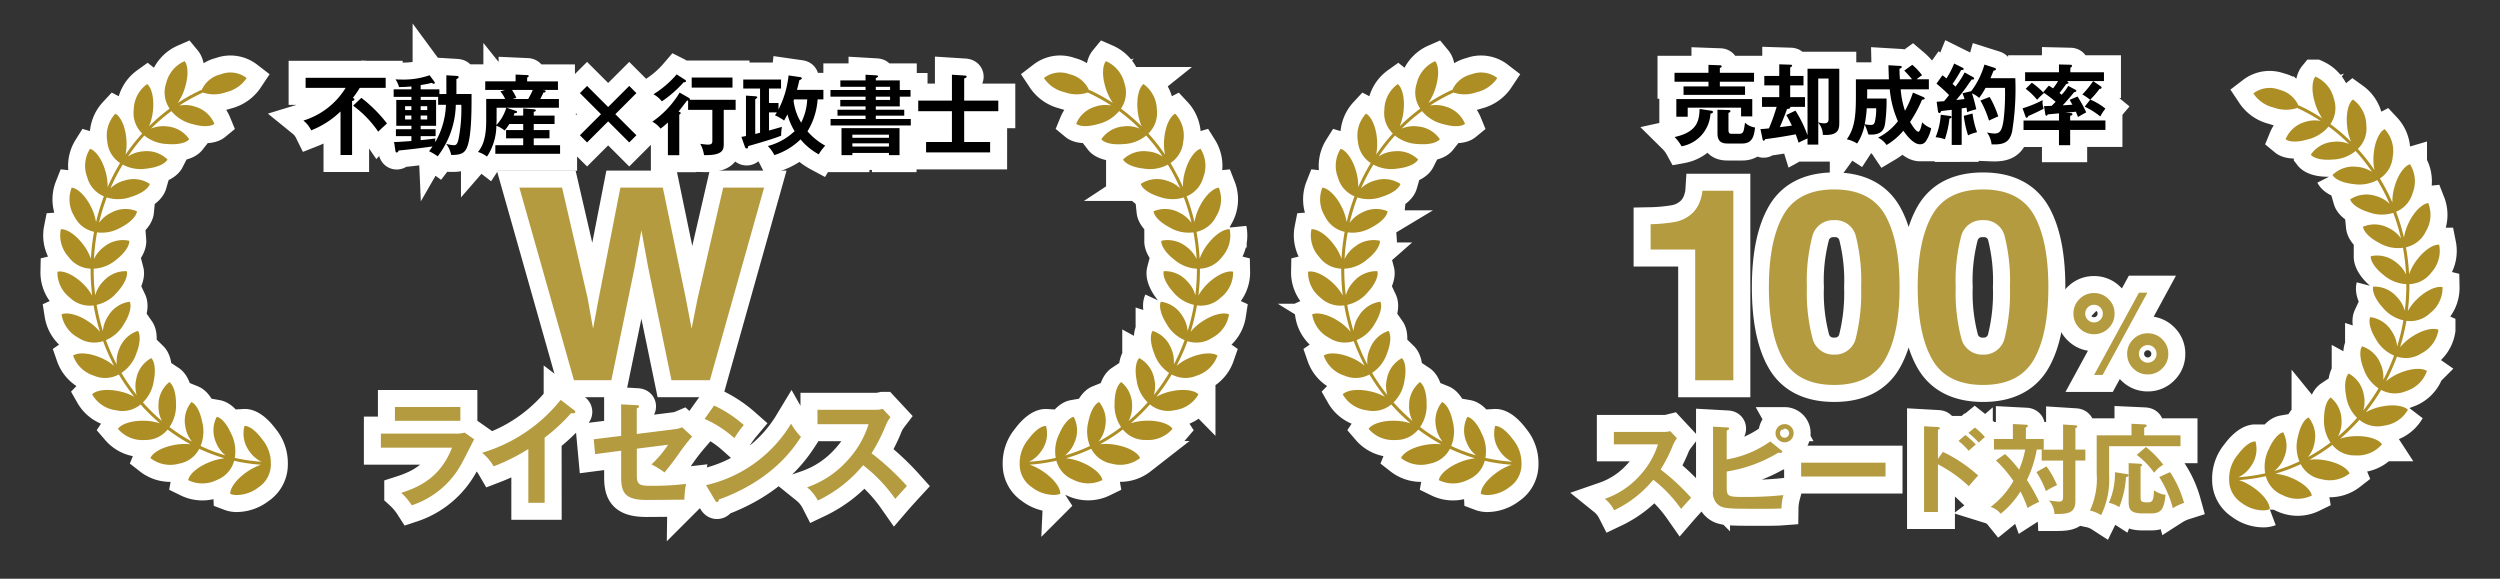 <?xml version="1.0" encoding="UTF-8"?> <svg xmlns="http://www.w3.org/2000/svg" width="367.673" height="85.118" viewBox="0 0 367.673 85.118"><rect x="0" y="0" width="367.673" height="85.118" fill="#333333" stroke="none"/><g id="グループ_257" data-name="グループ 257" transform="translate(-11.746 -365.934)"><g id="グループ_249" data-name="グループ 249" transform="translate(-2 13)"><path id="パス_14090" data-name="パス 14090" d="M1.808,62.656a4.017,4.017,0,0,1-1.782-3.35v-.252a5.455,5.455,0,0,1,1.3-3.47c.949-1.3,1.939-1.964,2.575-1.926a4.318,4.318,0,0,1-.686,3.671A4.48,4.48,0,0,1,1.4,58.916a24.18,24.18,0,0,0,3.928-.572,5.737,5.737,0,0,1,.545-3.582c.65-1.474,1.479-2.338,2.106-2.446A4.33,4.33,0,0,1,8.1,56.052a4.526,4.526,0,0,1-1.418,1.939A25.029,25.029,0,0,0,10.134,56.7h0l.228-.106a5.672,5.672,0,0,1-.222-3.612c.321-1.589.968-2.606,1.569-2.849a4.36,4.36,0,0,1,.889,3.638,4.559,4.559,0,0,1-.97,2.18,26.152,26.152,0,0,0,3.309-2.139,5.622,5.622,0,0,1-.953-3.491c0-1.625.441-2.765.983-3.124a4.375,4.375,0,0,1,1.59,3.393,4.644,4.644,0,0,1-.512,2.334,27.062,27.062,0,0,0,2.633-2.552h0l.166-.186a5.579,5.579,0,0,1-1.617-3.244c-.306-1.6-.089-2.81.385-3.272a4.362,4.362,0,0,1,2.2,3.033,4.657,4.657,0,0,1-.053,2.394A28.454,28.454,0,0,0,22,45.851a5.542,5.542,0,0,1-2.193-2.88c-.6-1.518-.607-2.758-.231-3.3A4.367,4.367,0,0,1,22.3,42.25a4.708,4.708,0,0,1,.393,2.36,29.028,29.028,0,0,0,1.5-3.35h0q.043-.116.086-.232a5.546,5.546,0,0,1-2.684-2.437c-.866-1.385-1.092-2.614-.813-3.216a4.373,4.373,0,0,1,3.141,2.053,4.732,4.732,0,0,1,.81,2.253,29.91,29.91,0,0,0,.92-3.838,5.5,5.5,0,0,1-3.073-1.919c-1.1-1.213-1.538-2.384-1.368-3.035a4.357,4.357,0,0,1,3.446,1.477,4.711,4.711,0,0,1,1.2,2.071,30.591,30.591,0,0,0,.23-3.668h0c0-.082,0-.164,0-.246a5.5,5.5,0,0,1-3.365-1.362c-1.29-1-1.92-2.086-1.868-2.744a4.356,4.356,0,0,1,3.65.848,4.754,4.754,0,0,1,1.543,1.841,30.589,30.589,0,0,0-.458-3.926,5.51,5.51,0,0,1-3.543-.744c-1.454-.756-2.264-1.7-2.331-2.356a4.365,4.365,0,0,1,3.747.178A4.7,4.7,0,0,1,25.3,23.792a29.526,29.526,0,0,0-1.051-3.521h0c-.028-.077-.057-.153-.085-.23a5.558,5.558,0,0,1-3.623-.1c-1.562-.482-2.531-1.252-2.713-1.885a4.356,4.356,0,0,1,3.714-.511,4.661,4.661,0,0,1,2.087,1.172,28.861,28.861,0,0,0-1.813-3.5,5.584,5.584,0,0,1-3.579.58c-1.619-.18-2.71-.749-3.006-1.331a4.353,4.353,0,0,1,3.546-1.2,4.647,4.647,0,0,1,2.27.759,28.011,28.011,0,0,0-2.415-3.076l0,0-.007-.007a5.558,5.558,0,0,1-3.4,1.257c-1.628.138-2.792-.2-3.188-.713A4.34,4.34,0,0,1,15.276,9.6a4.633,4.633,0,0,1,2.375.312,27.024,27.024,0,0,0-3-2.57,5.679,5.679,0,0,1-3.077,1.9c-1.557.463-2.75.377-3.243-.03a4.342,4.342,0,0,1,2.773-2.511,4.6,4.6,0,0,1,2.379-.177,25.5,25.5,0,0,0-3.415-1.89L10.1,4.59a5.164,5.164,0,0,1-3.491-.031,4.939,4.939,0,0,1-3.02-2.081A3.926,3.926,0,0,1,7.4,1.933a4.11,4.11,0,0,1,2.838,2.361l.029-.062A25.831,25.831,0,0,1,13.727,6.15,8.073,8.073,0,0,1,12.659,3.9c-.536-1.7-.474-3.255.056-3.9a4.746,4.746,0,0,1,2.729,3.311,4.15,4.15,0,0,1-.522,3.672,27.5,27.5,0,0,1,3.034,2.6,7.949,7.949,0,0,1-.591-2.418c-.169-1.777.214-3.28.865-3.8A4.725,4.725,0,0,1,20.2,7.146a4.17,4.17,0,0,1-1.243,3.491l.007.008h0a28.412,28.412,0,0,1,2.439,3.106,7.94,7.94,0,0,1-.108-2.476c.177-1.772.855-3.166,1.6-3.552A4.709,4.709,0,0,1,24.084,11.8,4.183,4.183,0,0,1,22.2,14.984a29.453,29.453,0,0,1,1.835,3.54,7.871,7.871,0,0,1,.355-2.453c.508-1.709,1.437-2.946,2.236-3.182a4.711,4.711,0,0,1,.4,4.207,4.218,4.218,0,0,1-2.444,2.784q.044.117.088.235h0a29.794,29.794,0,0,1,1.065,3.559,7.823,7.823,0,0,1,.791-2.355c.809-1.583,1.954-2.627,2.784-2.717a4.707,4.707,0,0,1-.372,4.2,4.228,4.228,0,0,1-2.907,2.3,30.971,30.971,0,0,1,.463,3.96,7.607,7.607,0,0,1,1.2-2.169c1.076-1.416,2.389-2.235,3.218-2.173A4.68,4.68,0,0,1,29.8,28.771a4.235,4.235,0,0,1-3.262,1.752v.006h0a31.3,31.3,0,0,1-.233,3.953,7.726,7.726,0,0,1,1.555-1.938c1.307-1.2,2.746-1.777,3.553-1.574a4.685,4.685,0,0,1-1.8,3.791,4.217,4.217,0,0,1-3.517,1.161,30.228,30.228,0,0,1-.93,3.883,7.729,7.729,0,0,1,1.877-1.63c1.5-.957,3.012-1.277,3.768-.934a4.671,4.671,0,0,1-2.445,3.428,4.2,4.2,0,0,1-3.667.513l0,.006h0a29.287,29.287,0,0,1-1.6,3.619,7.843,7.843,0,0,1,2.137-1.264c1.65-.671,3.2-.718,3.881-.244a4.7,4.7,0,0,1-3.03,2.944,4.2,4.2,0,0,1-3.7-.165,28.924,28.924,0,0,1-2.266,3.288,7.819,7.819,0,0,1,2.337-.842c1.743-.358,3.275-.121,3.862.475a4.714,4.714,0,0,1-3.529,2.337,4.173,4.173,0,0,1-3.607-.854l-.008.009,0,0a27.526,27.526,0,0,1-2.831,2.766,7.947,7.947,0,0,1,2.459-.382c1.785-.018,3.245.5,3.7,1.2a4.714,4.714,0,0,1-3.925,1.636,4.17,4.17,0,0,1-3.376-1.538,26.612,26.612,0,0,1-3.358,2.169,8.121,8.121,0,0,1,2.493.124c1.753.34,3.082,1.128,3.4,1.9a4.751,4.751,0,0,1-4.2.829A4.156,4.156,0,0,1,10.55,57l0,0h0a24.978,24.978,0,0,1-3.707,1.4,8.31,8.31,0,0,1,2.407.643c1.65.694,2.8,1.743,2.939,2.568a4.765,4.765,0,0,1-4.3-.061,4.134,4.134,0,0,1-2.464-2.783,24.937,24.937,0,0,1-3.945.576,8.394,8.394,0,0,1,2.2,1.15c1.459,1.035,2.358,2.3,2.32,3.137a2.635,2.635,0,0,1-.991.166A5.369,5.369,0,0,1,1.808,62.656Z" transform="translate(163.684 361.927)" fill="#fff" stroke="#fff" stroke-width="5"></path><path id="パス_14086" data-name="パス 14086" d="M1.808,62.656a4.017,4.017,0,0,1-1.782-3.35v-.252a5.455,5.455,0,0,1,1.3-3.47c.949-1.3,1.939-1.964,2.575-1.926a4.318,4.318,0,0,1-.686,3.671A4.48,4.48,0,0,1,1.4,58.916a24.18,24.18,0,0,0,3.928-.572,5.737,5.737,0,0,1,.545-3.582c.65-1.474,1.479-2.338,2.106-2.446A4.33,4.33,0,0,1,8.1,56.052a4.526,4.526,0,0,1-1.418,1.939A25.029,25.029,0,0,0,10.134,56.7h0l.228-.106a5.672,5.672,0,0,1-.222-3.612c.321-1.589.968-2.606,1.569-2.849a4.36,4.36,0,0,1,.889,3.638,4.559,4.559,0,0,1-.97,2.18,26.152,26.152,0,0,0,3.309-2.139,5.622,5.622,0,0,1-.953-3.491c0-1.625.441-2.765.983-3.124a4.375,4.375,0,0,1,1.59,3.393,4.644,4.644,0,0,1-.512,2.334,27.062,27.062,0,0,0,2.633-2.552h0l.166-.186a5.579,5.579,0,0,1-1.617-3.244c-.306-1.6-.089-2.81.385-3.272a4.362,4.362,0,0,1,2.2,3.033,4.657,4.657,0,0,1-.053,2.394A28.454,28.454,0,0,0,22,45.851a5.542,5.542,0,0,1-2.193-2.88c-.6-1.518-.607-2.758-.231-3.3A4.367,4.367,0,0,1,22.3,42.25a4.708,4.708,0,0,1,.393,2.36,29.028,29.028,0,0,0,1.5-3.35h0q.043-.116.086-.232a5.546,5.546,0,0,1-2.684-2.437c-.866-1.385-1.092-2.614-.813-3.216a4.373,4.373,0,0,1,3.141,2.053,4.732,4.732,0,0,1,.81,2.253,29.91,29.91,0,0,0,.92-3.838,5.5,5.5,0,0,1-3.073-1.919c-1.1-1.213-1.538-2.384-1.368-3.035a4.357,4.357,0,0,1,3.446,1.477,4.711,4.711,0,0,1,1.2,2.071,30.591,30.591,0,0,0,.23-3.668h0c0-.082,0-.164,0-.246a5.5,5.5,0,0,1-3.365-1.362c-1.29-1-1.92-2.086-1.868-2.744a4.356,4.356,0,0,1,3.65.848,4.754,4.754,0,0,1,1.543,1.841,30.589,30.589,0,0,0-.458-3.926,5.51,5.51,0,0,1-3.543-.744c-1.454-.756-2.264-1.7-2.331-2.356a4.365,4.365,0,0,1,3.747.178A4.7,4.7,0,0,1,25.3,23.792a29.526,29.526,0,0,0-1.051-3.521h0c-.028-.077-.057-.153-.085-.23a5.558,5.558,0,0,1-3.623-.1c-1.562-.482-2.531-1.252-2.713-1.885a4.356,4.356,0,0,1,3.714-.511,4.661,4.661,0,0,1,2.087,1.172,28.861,28.861,0,0,0-1.813-3.5,5.584,5.584,0,0,1-3.579.58c-1.619-.18-2.71-.749-3.006-1.331a4.353,4.353,0,0,1,3.546-1.2,4.647,4.647,0,0,1,2.27.759,28.011,28.011,0,0,0-2.415-3.076l0,0-.007-.007a5.558,5.558,0,0,1-3.4,1.257c-1.628.138-2.792-.2-3.188-.713A4.34,4.34,0,0,1,15.276,9.6a4.633,4.633,0,0,1,2.375.312,27.024,27.024,0,0,0-3-2.57,5.679,5.679,0,0,1-3.077,1.9c-1.557.463-2.75.377-3.243-.03a4.342,4.342,0,0,1,2.773-2.511,4.6,4.6,0,0,1,2.379-.177,25.5,25.5,0,0,0-3.415-1.89L10.1,4.59a5.164,5.164,0,0,1-3.491-.031,4.939,4.939,0,0,1-3.02-2.081A3.926,3.926,0,0,1,7.4,1.933a4.11,4.11,0,0,1,2.838,2.361l.029-.062A25.831,25.831,0,0,1,13.727,6.15,8.073,8.073,0,0,1,12.659,3.9c-.536-1.7-.474-3.255.056-3.9a4.746,4.746,0,0,1,2.729,3.311,4.15,4.15,0,0,1-.522,3.672,27.5,27.5,0,0,1,3.034,2.6,7.949,7.949,0,0,1-.591-2.418c-.169-1.777.214-3.28.865-3.8A4.725,4.725,0,0,1,20.2,7.146a4.17,4.17,0,0,1-1.243,3.491l.007.008h0a28.412,28.412,0,0,1,2.439,3.106,7.94,7.94,0,0,1-.108-2.476c.177-1.772.855-3.166,1.6-3.552A4.709,4.709,0,0,1,24.084,11.8,4.183,4.183,0,0,1,22.2,14.984a29.453,29.453,0,0,1,1.835,3.54,7.871,7.871,0,0,1,.355-2.453c.508-1.709,1.437-2.946,2.236-3.182a4.711,4.711,0,0,1,.4,4.207,4.218,4.218,0,0,1-2.444,2.784q.044.117.088.235h0a29.794,29.794,0,0,1,1.065,3.559,7.823,7.823,0,0,1,.791-2.355c.809-1.583,1.954-2.627,2.784-2.717a4.707,4.707,0,0,1-.372,4.2,4.228,4.228,0,0,1-2.907,2.3,30.971,30.971,0,0,1,.463,3.96,7.607,7.607,0,0,1,1.2-2.169c1.076-1.416,2.389-2.235,3.218-2.173A4.68,4.68,0,0,1,29.8,28.771a4.235,4.235,0,0,1-3.262,1.752v.006h0a31.3,31.3,0,0,1-.233,3.953,7.726,7.726,0,0,1,1.555-1.938c1.307-1.2,2.746-1.777,3.553-1.574a4.685,4.685,0,0,1-1.8,3.791,4.217,4.217,0,0,1-3.517,1.161,30.228,30.228,0,0,1-.93,3.883,7.729,7.729,0,0,1,1.877-1.63c1.5-.957,3.012-1.277,3.768-.934a4.671,4.671,0,0,1-2.445,3.428,4.2,4.2,0,0,1-3.667.513l0,.006h0a29.287,29.287,0,0,1-1.6,3.619,7.843,7.843,0,0,1,2.137-1.264c1.65-.671,3.2-.718,3.881-.244a4.7,4.7,0,0,1-3.03,2.944,4.2,4.2,0,0,1-3.7-.165,28.924,28.924,0,0,1-2.266,3.288,7.819,7.819,0,0,1,2.337-.842c1.743-.358,3.275-.121,3.862.475a4.714,4.714,0,0,1-3.529,2.337,4.173,4.173,0,0,1-3.607-.854l-.008.009,0,0a27.526,27.526,0,0,1-2.831,2.766,7.947,7.947,0,0,1,2.459-.382c1.785-.018,3.245.5,3.7,1.2a4.714,4.714,0,0,1-3.925,1.636,4.17,4.17,0,0,1-3.376-1.538,26.612,26.612,0,0,1-3.358,2.169,8.121,8.121,0,0,1,2.493.124c1.753.34,3.082,1.128,3.4,1.9a4.751,4.751,0,0,1-4.2.829A4.156,4.156,0,0,1,10.55,57l0,0h0a24.978,24.978,0,0,1-3.707,1.4,8.31,8.31,0,0,1,2.407.643c1.65.694,2.8,1.743,2.939,2.568a4.765,4.765,0,0,1-4.3-.061,4.134,4.134,0,0,1-2.464-2.783,24.937,24.937,0,0,1-3.945.576,8.394,8.394,0,0,1,2.2,1.15c1.459,1.035,2.358,2.3,2.32,3.137a2.635,2.635,0,0,1-.991.166A5.369,5.369,0,0,1,1.808,62.656Z" transform="translate(341.557 364.198)" fill="#fff" stroke="#fff" stroke-width="5"></path><path id="パス_14094" data-name="パス 14094" d="M25.442,63.642c-.038-.837.858-2.1,2.32-3.139a8.4,8.4,0,0,1,2.2-1.149,24.957,24.957,0,0,1-3.948-.577,4.142,4.142,0,0,1-2.46,2.783,4.76,4.76,0,0,1-4.3.06c.148-.823,1.291-1.873,2.939-2.566a8.308,8.308,0,0,1,2.407-.644,25.035,25.035,0,0,1-3.708-1.4h0A4.164,4.164,0,0,1,17.9,59.2a4.743,4.743,0,0,1-4.2-.828c.313-.775,1.647-1.562,3.4-1.9a8.108,8.108,0,0,1,2.49-.125,26.578,26.578,0,0,1-3.356-2.167,4.18,4.18,0,0,1-3.377,1.536,4.719,4.719,0,0,1-3.926-1.636c.462-.694,1.923-1.214,3.706-1.195a7.925,7.925,0,0,1,2.455.38A27.508,27.508,0,0,1,12.267,50.5l0,0-.007-.008a4.174,4.174,0,0,1-3.608.853A4.707,4.707,0,0,1,5.127,49c.583-.6,2.115-.833,3.859-.474a7.824,7.824,0,0,1,2.34.842,28.8,28.8,0,0,1-2.267-3.29,4.2,4.2,0,0,1-3.7.166A4.707,4.707,0,0,1,2.331,43.3c.684-.474,2.232-.427,3.882.243A7.833,7.833,0,0,1,8.348,44.8a29.4,29.4,0,0,1-1.6-3.615h0l0-.007a4.207,4.207,0,0,1-3.671-.513A4.7,4.7,0,0,1,.629,37.241c.756-.344,2.276-.024,3.769.933A7.727,7.727,0,0,1,6.28,39.805a30.292,30.292,0,0,1-.932-3.884,4.225,4.225,0,0,1-3.52-1.16,4.69,4.69,0,0,1-1.8-3.791c.809-.2,2.244.372,3.553,1.572A7.774,7.774,0,0,1,5.137,34.48a31.022,31.022,0,0,1-.231-3.953h0v-.006a4.213,4.213,0,0,1-3.26-1.75A4.685,4.685,0,0,1,.523,24.72c.834-.062,2.145.756,3.225,2.172a7.6,7.6,0,0,1,1.2,2.169A30.893,30.893,0,0,1,5.411,25.1,4.22,4.22,0,0,1,2.5,22.8a4.7,4.7,0,0,1-.372-4.2c.828.089,1.973,1.133,2.781,2.715a7.777,7.777,0,0,1,.794,2.36,29.782,29.782,0,0,1,1.067-3.563l0,0q.043-.117.087-.233A4.209,4.209,0,0,1,4.416,17.1a4.7,4.7,0,0,1,.4-4.207c.8.236,1.731,1.473,2.239,3.183a7.875,7.875,0,0,1,.352,2.453,29.249,29.249,0,0,1,1.837-3.542,4.208,4.208,0,0,1-1.888-3.189A4.738,4.738,0,0,1,8.546,7.721c.739.387,1.422,1.78,1.6,3.553a7.932,7.932,0,0,1-.109,2.481,28.474,28.474,0,0,1,2.282-2.928l0,0,.17-.189a4.174,4.174,0,0,1-1.241-3.49,4.724,4.724,0,0,1,1.972-3.777c.652.52,1.033,2.022.867,3.8a7.958,7.958,0,0,1-.588,2.409,27.427,27.427,0,0,1,3.027-2.6A4.155,4.155,0,0,1,16,3.309,4.743,4.743,0,0,1,18.726,0c.533.642.588,2.193.057,3.9a8.037,8.037,0,0,1-1.064,2.249,25.867,25.867,0,0,1,3.465-1.915l.03.065a4.087,4.087,0,0,1,2.836-2.364,3.916,3.916,0,0,1,3.807.546,4.945,4.945,0,0,1-3.017,2.08,5.137,5.137,0,0,1-3.491.03l.025.054a25.515,25.515,0,0,0-3.416,1.889,4.6,4.6,0,0,1,2.374.176A4.338,4.338,0,0,1,23.11,9.219c-.494.406-1.692.492-3.248.029a5.68,5.68,0,0,1-3.074-1.9,26.878,26.878,0,0,0-2.995,2.57A4.615,4.615,0,0,1,16.166,9.6a4.356,4.356,0,0,1,3.241,1.877c-.4.507-1.568.851-3.2.712a5.61,5.61,0,0,1-3.4-1.252l0,0h0A28.243,28.243,0,0,0,10.4,14.021a4.648,4.648,0,0,1,2.266-.759,4.354,4.354,0,0,1,3.547,1.2c-.294.581-1.385,1.152-3.006,1.332a5.575,5.575,0,0,1-3.577-.581,28.826,28.826,0,0,0-1.814,3.5A4.654,4.654,0,0,1,9.9,17.55a4.355,4.355,0,0,1,3.714.509c-.183.633-1.152,1.4-2.713,1.885a5.556,5.556,0,0,1-3.622.1v0h0a29.429,29.429,0,0,0-1.135,3.74,4.725,4.725,0,0,1,1.838-1.526,4.347,4.347,0,0,1,3.742-.177c-.062.656-.873,1.6-2.326,2.355a5.513,5.513,0,0,1-3.544.745,30.6,30.6,0,0,0-.459,3.927,4.765,4.765,0,0,1,1.54-1.843,4.37,4.37,0,0,1,3.656-.848c.051.66-.576,1.742-1.872,2.745a5.478,5.478,0,0,1-3.365,1.362v.008h0a30.49,30.49,0,0,0,.228,3.91,4.714,4.714,0,0,1,1.2-2.076,4.373,4.373,0,0,1,3.446-1.476c.171.651-.266,1.824-1.369,3.036A5.489,5.489,0,0,1,5.79,35.843a29.847,29.847,0,0,0,.921,3.841,4.755,4.755,0,0,1,.812-2.256,4.382,4.382,0,0,1,3.14-2.053c.281.6.052,1.83-.814,3.216a5.515,5.515,0,0,1-2.683,2.437l0,.007h0a28.984,28.984,0,0,0,1.585,3.579,4.667,4.667,0,0,1,.394-2.363,4.353,4.353,0,0,1,2.721-2.581c.377.542.37,1.783-.224,3.3a5.575,5.575,0,0,1-2.2,2.882,28.394,28.394,0,0,0,2.24,3.252,4.672,4.672,0,0,1-.054-2.4,4.338,4.338,0,0,1,2.2-3.031c.47.46.689,1.671.381,3.272A5.557,5.557,0,0,1,12.6,50.19l0,0h0a27.216,27.216,0,0,0,2.794,2.73,4.622,4.622,0,0,1-.506-2.332A4.339,4.339,0,0,1,16.478,47.2c.541.359.985,1.5.985,3.122a5.642,5.642,0,0,1-.954,3.492,26.165,26.165,0,0,0,3.3,2.136,4.586,4.586,0,0,1-.967-2.178,4.36,4.36,0,0,1,.89-3.638c.6.243,1.246,1.261,1.569,2.851a5.69,5.69,0,0,1-.221,3.612l.007,0h0a25,25,0,0,0,3.661,1.389,4.493,4.493,0,0,1-1.412-1.936,4.335,4.335,0,0,1,.121-3.736c.631.109,1.457.971,2.108,2.445a5.748,5.748,0,0,1,.545,3.583,24.127,24.127,0,0,0,3.927.571,4.5,4.5,0,0,1-1.818-1.589,4.334,4.334,0,0,1-.68-3.671c.634-.036,1.625.628,2.575,1.928a5.435,5.435,0,0,1,1.3,3.479V59.3a4.014,4.014,0,0,1-1.786,3.358,5.353,5.353,0,0,1-3.2,1.153A2.632,2.632,0,0,1,25.442,63.642Z" transform="translate(22.166 361.928)" fill="#fff" stroke="#fff" stroke-width="5"></path><path id="パス_14091" data-name="パス 14091" d="M25.442,63.642c-.038-.837.858-2.1,2.32-3.139a8.4,8.4,0,0,1,2.2-1.149,24.957,24.957,0,0,1-3.948-.577,4.142,4.142,0,0,1-2.46,2.783,4.76,4.76,0,0,1-4.3.06c.148-.823,1.291-1.873,2.939-2.566a8.308,8.308,0,0,1,2.407-.644,25.035,25.035,0,0,1-3.708-1.4h0A4.164,4.164,0,0,1,17.9,59.2a4.743,4.743,0,0,1-4.2-.828c.313-.775,1.647-1.562,3.4-1.9a8.108,8.108,0,0,1,2.49-.125,26.578,26.578,0,0,1-3.356-2.167,4.18,4.18,0,0,1-3.377,1.536,4.719,4.719,0,0,1-3.926-1.636c.462-.694,1.923-1.214,3.706-1.195a7.925,7.925,0,0,1,2.455.38A27.508,27.508,0,0,1,12.267,50.5l0,0-.007-.008a4.174,4.174,0,0,1-3.608.853A4.707,4.707,0,0,1,5.127,49c.583-.6,2.115-.833,3.859-.474a7.824,7.824,0,0,1,2.34.842,28.8,28.8,0,0,1-2.267-3.29,4.2,4.2,0,0,1-3.7.166A4.707,4.707,0,0,1,2.331,43.3c.684-.474,2.232-.427,3.882.243A7.833,7.833,0,0,1,8.348,44.8a29.4,29.4,0,0,1-1.6-3.615h0l0-.007a4.207,4.207,0,0,1-3.671-.513A4.7,4.7,0,0,1,.629,37.241c.756-.344,2.276-.024,3.769.933A7.727,7.727,0,0,1,6.28,39.805a30.292,30.292,0,0,1-.932-3.884,4.225,4.225,0,0,1-3.52-1.16,4.69,4.69,0,0,1-1.8-3.791c.809-.2,2.244.372,3.553,1.572A7.774,7.774,0,0,1,5.137,34.48a31.022,31.022,0,0,1-.231-3.953h0v-.006a4.213,4.213,0,0,1-3.26-1.75A4.685,4.685,0,0,1,.523,24.72c.834-.062,2.145.756,3.225,2.172a7.6,7.6,0,0,1,1.2,2.169A30.893,30.893,0,0,1,5.411,25.1,4.22,4.22,0,0,1,2.5,22.8a4.7,4.7,0,0,1-.372-4.2c.828.089,1.973,1.133,2.781,2.715a7.777,7.777,0,0,1,.794,2.36,29.782,29.782,0,0,1,1.067-3.563l0,0q.043-.117.087-.233A4.209,4.209,0,0,1,4.416,17.1a4.7,4.7,0,0,1,.4-4.207c.8.236,1.731,1.473,2.239,3.183a7.875,7.875,0,0,1,.352,2.453,29.249,29.249,0,0,1,1.837-3.542,4.208,4.208,0,0,1-1.888-3.189A4.738,4.738,0,0,1,8.546,7.721c.739.387,1.422,1.78,1.6,3.553a7.932,7.932,0,0,1-.109,2.481,28.474,28.474,0,0,1,2.282-2.928l0,0,.17-.189a4.174,4.174,0,0,1-1.241-3.49,4.724,4.724,0,0,1,1.972-3.777c.652.52,1.033,2.022.867,3.8a7.958,7.958,0,0,1-.588,2.409,27.427,27.427,0,0,1,3.027-2.6A4.155,4.155,0,0,1,16,3.309,4.743,4.743,0,0,1,18.726,0c.533.642.588,2.193.057,3.9a8.037,8.037,0,0,1-1.064,2.249,25.867,25.867,0,0,1,3.465-1.915l.03.065a4.087,4.087,0,0,1,2.836-2.364,3.916,3.916,0,0,1,3.807.546,4.945,4.945,0,0,1-3.017,2.08,5.137,5.137,0,0,1-3.491.03l.025.054a25.515,25.515,0,0,0-3.416,1.889,4.6,4.6,0,0,1,2.374.176A4.338,4.338,0,0,1,23.11,9.219c-.494.406-1.692.492-3.248.029a5.68,5.68,0,0,1-3.074-1.9,26.878,26.878,0,0,0-2.995,2.57A4.615,4.615,0,0,1,16.166,9.6a4.356,4.356,0,0,1,3.241,1.877c-.4.507-1.568.851-3.2.712a5.61,5.61,0,0,1-3.4-1.252l0,0h0A28.243,28.243,0,0,0,10.4,14.021a4.648,4.648,0,0,1,2.266-.759,4.354,4.354,0,0,1,3.547,1.2c-.294.581-1.385,1.152-3.006,1.332a5.575,5.575,0,0,1-3.577-.581,28.826,28.826,0,0,0-1.814,3.5A4.654,4.654,0,0,1,9.9,17.55a4.355,4.355,0,0,1,3.714.509c-.183.633-1.152,1.4-2.713,1.885a5.556,5.556,0,0,1-3.622.1v0h0a29.429,29.429,0,0,0-1.135,3.74,4.725,4.725,0,0,1,1.838-1.526,4.347,4.347,0,0,1,3.742-.177c-.062.656-.873,1.6-2.326,2.355a5.513,5.513,0,0,1-3.544.745,30.6,30.6,0,0,0-.459,3.927,4.765,4.765,0,0,1,1.54-1.843,4.37,4.37,0,0,1,3.656-.848c.051.66-.576,1.742-1.872,2.745a5.478,5.478,0,0,1-3.365,1.362v.008h0a30.49,30.49,0,0,0,.228,3.91,4.714,4.714,0,0,1,1.2-2.076,4.373,4.373,0,0,1,3.446-1.476c.171.651-.266,1.824-1.369,3.036A5.489,5.489,0,0,1,5.79,35.843a29.847,29.847,0,0,0,.921,3.841,4.755,4.755,0,0,1,.812-2.256,4.382,4.382,0,0,1,3.14-2.053c.281.6.052,1.83-.814,3.216a5.515,5.515,0,0,1-2.683,2.437l0,.007h0a28.984,28.984,0,0,0,1.585,3.579,4.667,4.667,0,0,1,.394-2.363,4.353,4.353,0,0,1,2.721-2.581c.377.542.37,1.783-.224,3.3a5.575,5.575,0,0,1-2.2,2.882,28.394,28.394,0,0,0,2.24,3.252,4.672,4.672,0,0,1-.054-2.4,4.338,4.338,0,0,1,2.2-3.031c.47.46.689,1.671.381,3.272A5.557,5.557,0,0,1,12.6,50.19l0,0h0a27.216,27.216,0,0,0,2.794,2.73,4.622,4.622,0,0,1-.506-2.332A4.339,4.339,0,0,1,16.478,47.2c.541.359.985,1.5.985,3.122a5.642,5.642,0,0,1-.954,3.492,26.165,26.165,0,0,0,3.3,2.136,4.586,4.586,0,0,1-.967-2.178,4.36,4.36,0,0,1,.89-3.638c.6.243,1.246,1.261,1.569,2.851a5.69,5.69,0,0,1-.221,3.612l.007,0h0a25,25,0,0,0,3.661,1.389,4.493,4.493,0,0,1-1.412-1.936,4.335,4.335,0,0,1,.121-3.736c.631.109,1.457.971,2.108,2.445a5.748,5.748,0,0,1,.545,3.583,24.127,24.127,0,0,0,3.927.571,4.5,4.5,0,0,1-1.818-1.589,4.334,4.334,0,0,1-.68-3.671c.634-.036,1.625.628,2.575,1.928a5.435,5.435,0,0,1,1.3,3.479V59.3a4.014,4.014,0,0,1-1.786,3.358,5.353,5.353,0,0,1-3.2,1.153A2.632,2.632,0,0,1,25.442,63.642Z" transform="translate(206.094 361.928)" fill="#fff" stroke="#fff" stroke-width="5"></path><path id="パス_14093" data-name="パス 14093" d="M30.742-37.426h6.015L28.782-9.1h-5.65L19.711-25.664l-1-5.477-1,5.477L14.291-9.1h-5.5L.762-37.426H7.046l3.748,16.22.807,4.516.826-4.42,3.19-16.316h6.246l3.363,16.22.865,4.516.865-4.343Z" transform="translate(89.365 417.954)" fill="#fff" stroke="#fff" stroke-width="5"></path><path id="パス_14088" data-name="パス 14088" d="M18.771-9.012H13.159V-28.23H6.605v-3.728a24.277,24.277,0,0,0,3.632-.346,5.123,5.123,0,0,0,2.691-1.461,4.809,4.809,0,0,0,1.076-2,4.588,4.588,0,0,0,.211-1.115h4.555Zm14.835.692q-5.323,0-7.466-3.728T24-22.676q0-6.9,2.143-10.647t7.466-3.748q5.323,0,7.476,3.748,2.133,3.748,2.133,10.647T41.072-12.048Q38.929-8.32,33.605-8.32Zm3.209-7.015a27.419,27.419,0,0,0,.75-7.341,26.9,26.9,0,0,0-.759-7.457,3.1,3.1,0,0,0-3.2-2.422,3.146,3.146,0,0,0-3.229,2.422,25.956,25.956,0,0,0-.788,7.457,26.248,26.248,0,0,0,.788,7.351,3.172,3.172,0,0,0,3.229,2.546A3.145,3.145,0,0,0,36.815-15.334ZM55.5-8.32q-5.323,0-7.466-3.728T45.886-22.676q0-6.9,2.143-10.647T55.5-37.07q5.323,0,7.476,3.748Q65.1-29.575,65.1-22.676T62.961-12.048Q60.819-8.32,55.5-8.32ZM58.7-15.334a27.418,27.418,0,0,0,.75-7.341,26.9,26.9,0,0,0-.759-7.457,3.1,3.1,0,0,0-3.2-2.422,3.146,3.146,0,0,0-3.229,2.422,25.956,25.956,0,0,0-.788,7.457,26.249,26.249,0,0,0,.788,7.351A3.172,3.172,0,0,0,55.5-12.778,3.145,3.145,0,0,0,58.7-15.334Z" transform="translate(249.895 417.867)" fill="#fff" stroke="#fff" stroke-width="5"></path><path id="パス_14095" data-name="パス 14095" d="M-60.557-10.508c.116-.026.347-.09.347-.244,0-.129-.167-.18-.244-.206a13.2,13.2,0,0,0,1.029-1.493h3.809v-1.48H-67.389v1.48H-61.5a11.077,11.077,0,0,1-6.215,4.812A4.307,4.307,0,0,1-66.566-6.2a13.1,13.1,0,0,0,4.311-2.779v6.408h1.7Zm.154.682A15.653,15.653,0,0,1-56.709-6c.257-.283,1.145-1.081,1.287-1.21a20.768,20.768,0,0,0-3.77-3.77Zm12.687-1.711v-.695h-2.754v-.631a15.375,15.375,0,0,0,1.634-.322.627.627,0,0,0,.3.142.129.129,0,0,0,.142-.142.362.362,0,0,0-.077-.193l-.682-.926a11.707,11.707,0,0,1-4.272.631c-.335,0-.515-.013-.746-.026a3.353,3.353,0,0,1,.515,1.132,17.9,17.9,0,0,0,1.827-.09v.425h-2.612v1.107h2.612v.45h-2.226v3.809h2.226v.5H-54.11v1.017h2.278v.721c-1.454.1-2.11.154-2.548.142l.193,1.274c.026.129.051.27.193.27s.206-.1.3-.3c.232,0,2.754-.27,4.967-.592-.154.232-.27.4-.5.708a7.742,7.742,0,0,1,1.261.746,12.884,12.884,0,0,0,2.664-7.579h.811a22.8,22.8,0,0,1-.386,4.928c-.18.991-.463,1.017-.708,1.017a4.555,4.555,0,0,1-1.132-.206,3.987,3.987,0,0,1,.733,1.634c1.132.026,1.827-.154,2.2-.836.8-1.441.8-5.43.8-8.119h-2.226v-2.2c.154-.051.322-.129.322-.3,0-.142-.193-.154-.322-.167l-1.48-.09v2.754Zm-.18,1.583h1.145a11.837,11.837,0,0,1-1.57,5.494,3.973,3.973,0,0,1,.013-.553c-.6.1-.9.129-2.162.257v-.592h2.2V-6.365h-2.2v-.5H-48.2v-3.809h-2.265v-.45H-47.9Zm-4.864.772v-.566h.926v.566Zm.926.8v.579h-.926v-.579Zm1.364-.8v-.566h.965v.566Zm.965.8v.579h-.965v-.579Zm11.632-1.145a6.476,6.476,0,0,1-1.454,2.548c.013-.335.026-.682.026-.746v-1.8Zm1.081,1.158c.039-.1.064-.18.129-.36.27,0,.373-.064.373-.167s-.077-.142-.244-.193l-1.325-.437h7.72v-1.287h-2.741a10.345,10.345,0,0,0,.463-.939c.1,0,.335-.039.335-.18a.205.205,0,0,0-.167-.167l-.257-.039h2.226V-13.4h-4.529v-.566c.142-.051.232-.129.232-.219,0-.116-.142-.142-.244-.142l-1.686-.077v1h-4.465v1.261h2.921l-.695.206a5.984,5.984,0,0,1,.708,1.119h-2.792v2.934c0,1.21,0,3.474-1.21,4.864a4.111,4.111,0,0,1,1.325.682A8.356,8.356,0,0,0-39.338-6.88a4.182,4.182,0,0,1,1.21.708,6.158,6.158,0,0,0,.695-.965h2.046v.9H-37.91v1.21h2.522V-4.01h-4.1v1.261h9.522V-4.01h-3.873V-5.027h2.316v-1.21h-2.316v-.9h3.062V-8.372h-3.062v-.553c.167-.026.309-.09.309-.206,0-.064-.077-.154-.3-.167l-1.557-.129v1.055Zm2.805-3.77a10.655,10.655,0,0,1-.669,1.325h-2.278l.54-.167a8.339,8.339,0,0,0-.643-1.158Zm7.991-.592-1.055,1.055,3.1,3.1-3.1,3.1,1.055,1.055,3.1-3.1,3.1,3.1,1.055-1.055-3.1-3.1,3.1-3.1-1.055-1.055-3.1,3.1Zm13.614.978A13.834,13.834,0,0,1-16.4-7.472a3.757,3.757,0,0,1,1.21,1.017,11.332,11.332,0,0,0,1.081-.9v4.812h1.673V-8.527c.129-.039.206-.116.206-.219s-.129-.167-.322-.219c.18-.193.836-1.068,1.248-1.608a.68.68,0,0,0,.167-.013v1.377h3.564v4.568c0,.425-.18.54-.669.54-.219,0-.862-.077-1.107-.116a4.772,4.772,0,0,1,.553,1.66c2.586.064,2.9-.669,2.9-1.557v-5.1h1.75v-1.48h-6.743a.283.283,0,0,0,.013-.1c0-.077-.1-.154-.193-.206Zm-.437-2.676a14.54,14.54,0,0,1-3.41,2.921,4.191,4.191,0,0,1,1.235,1.042,16.8,16.8,0,0,0,3.2-2.805c.116.013.347-.013.347-.167,0-.1-.077-.154-.154-.206Zm8.209.463h-6v1.48h6ZM8.76-10.753v-1.4H4.874c.232-.862.283-1.132.347-1.415.322-.154.36-.167.36-.27s-.051-.167-.244-.193l-1.7-.244a14.221,14.221,0,0,1-1.48,5.005v-.952H.757v-2.123H2.532v-1.325H-3.026v1.325H-.556v6.5c-.528.129-.6.154-.708.18v-5.108c.051-.039.129-.09.167-.116a.248.248,0,0,0,.129-.167c0-.1-.1-.142-.244-.154l-1.415-.1v5.945c-.232.051-.4.077-.669.129l.515,1.467c.051.154.129.232.257.232.193,0,.206-.142.219-.347,1.634-.463,3.641-1.042,4.851-1.531a7.739,7.739,0,0,1,.116-1.3c-.309.09-1.634.476-1.9.54V-8.836H1.915a4.842,4.842,0,0,1-.283.425,6.345,6.345,0,0,1,1.351.772c.322-.566.4-.721.489-.914A8.946,8.946,0,0,0,4.527-6.082,8.985,8.985,0,0,1,.589-3.895a5.4,5.4,0,0,1,.965,1.338A9.782,9.782,0,0,0,5.4-4.872a8.955,8.955,0,0,0,2.676,2.2A7.447,7.447,0,0,1,9.03-3.946a9.651,9.651,0,0,1-2.612-2.11,10.284,10.284,0,0,0,1.493-4.7Zm-2.38,0A8.345,8.345,0,0,1,5.492-7.33a8.032,8.032,0,0,1-1.119-3.23.562.562,0,0,0,.064-.193ZM19.993-12.13v-1.415H16.468v-.347c.167-.064.322-.129.322-.244,0-.142-.18-.142-.3-.154l-1.531-.09v.836H11.256v.939h3.706v.476H9.8v.978h5.16v.476H11.244v.952h3.719v.489h-4.13v.875h4.13v.489H9.815v.952h11.8v-.952H16.468V-8.36H20.65v-.875H16.468v-.489h3.526v-1.428h1.583v-.978Zm-3.526,0v-.476h2.1v.476Zm2.1.978v.476h-2.1v-.476ZM18.4-2.878v.322h1.557V-6.52H11.424v3.963h1.6v-.322Zm-5.379-.939v-.476H18.4v.476Zm0-1.287v-.463H18.4V-5.1Zm16.445-5.469v-3.255c.283-.116.36-.142.36-.27,0-.1-.09-.154-.335-.167l-1.827-.116v3.809H22.708v1.557h4.954v4.529h-3.8v1.531h9.419V-4.486H29.464V-9.016h5.018v-1.557Z" transform="translate(126.082 378.303)" fill="#fff" stroke="#fff" stroke-width="5"></path><path id="パス_14096" data-name="パス 14096" d="M-35.121-13.171v-.708c.167-.077.27-.116.27-.232s-.116-.167-.219-.167l-1.724-.064v1.171h-4.993v1.312h4.993v.682h-3.667v1.248h9.046v-1.248h-3.706v-.682h5.031v-1.312Zm-6.4,3.86v2.6h1.673V-8.05h7.849v1.287h1.647V-9.311Zm3.423,1.454c-.064,1.66-.27,3.384-3.68,4.13a5.937,5.937,0,0,1,1.029,1.364A5.183,5.183,0,0,0-36.5-7.175c.142-.013.373-.064.373-.244,0-.1-.116-.154-.27-.18Zm6.266,5.083c1.57,0,1.75-1.222,1.892-2.355a2.7,2.7,0,0,1-1.48-.708c-.18,1.287-.219,1.634-.862,1.634h-1.107c-.4,0-.463-.193-.463-.631V-7.278c.232-.1.283-.129.283-.244,0-.154-.142-.18-.3-.18l-1.6-.039v3.487c0,1.48.991,1.48,1.6,1.48Zm6.485-4.195c.244.437.476.849.824,1.557-.553.09-1.364.18-1.776.232.154-.347.746-1.763,1.055-2.664.283-.039.489-.077.489-.206a.135.135,0,0,0-.064-.116H-22.6V-9.594h-2.175v-1.724h1.956v-1.39h-1.956v-1.261c.142-.064.283-.142.283-.257s-.142-.142-.283-.142l-1.608-.051v1.711h-2.2v1.39h2.2v1.724h-2.535v1.428h2.149A26.96,26.96,0,0,1-27.9-5c-.695.077-.9.09-1.248.1l.309,1.48c.013.09.051.232.154.232s.167-.09.257-.232c1.994-.244,3.732-.566,4.465-.708.077.219.206.528.425,1.235a11.76,11.76,0,0,1,1.312-.618v.9h1.583V-5.824a2.789,2.789,0,0,1,.669,1.776c2.419.167,2.419-.952,2.419-1.9v-7.823h-4.671v9.792A18.113,18.113,0,0,0-24-7.612Zm6.215-5.366v6c0,.27-.064.592-.656.592a3.181,3.181,0,0,1-.862-.142v-6.447ZM-8-13.493a13.871,13.871,0,0,1,1.145,1.274H-8.639c-.026-.322-.051-.733-.064-1.557.1-.026.335-.1.335-.257s-.142-.142-.283-.154l-1.673-.1c.013.6.026,1.017.064,2.072h-4.851v2.059c0,2.741-.026,4.954-1.338,6.768a4.372,4.372,0,0,1,1.518.618,7.59,7.59,0,0,0,1.107-2.779,7.568,7.568,0,0,1,.54,1.441c.206.013.3.026.4.026,1.75,0,1.956-.978,2.059-1.6a23.469,23.469,0,0,0,.219-3.706h-2.857c.013-.54.013-.939.013-1.351h3.32a14.687,14.687,0,0,0,1.2,4.684,8.55,8.55,0,0,1-2.921,2.419,3.132,3.132,0,0,1,1.248,1.081,9.656,9.656,0,0,0,2.471-2.1c.347.489,1.415,1.994,2.445,1.994a.992.992,0,0,0,.849-.425,5.337,5.337,0,0,0,.8-1.943A3.322,3.322,0,0,1-5.371-5.9c-.026.142-.244,1.39-.553,1.39-.36,0-.965-1-1.222-1.428A19.745,19.745,0,0,0-5.384-9.208c.3-.051.386-.064.386-.18a.239.239,0,0,0-.154-.206l-1.57-.669A15,15,0,0,1-7.893-7.587a13.206,13.206,0,0,1-.631-3.153H-4.38v-1.48h-1.8a7.377,7.377,0,0,1,.8-.6,9.141,9.141,0,0,0-1.441-1.531Zm-4.13,5.533a7.846,7.846,0,0,1-.206,2.046c-.116.36-.322.412-.631.412a6.389,6.389,0,0,1-.849-.1,16.929,16.929,0,0,0,.3-2.355ZM.882-13.223A14.11,14.11,0,0,1-.469-11.138a5.779,5.779,0,0,0-.425-.4A20.983,20.983,0,0,0,.368-13.583c.257,0,.373-.026.373-.142a.232.232,0,0,0-.154-.193l-1.248-.618a13.229,13.229,0,0,1-1.132,2.187c-.154-.116-.244-.206-.592-.463l-.875,1.235A23.785,23.785,0,0,1-1.408-9.9c-.193.257-.425.54-.733.9-.463.039-.669.051-1.094.09l.193,1.39c.013.116.09.27.232.27.1,0,.193-.142.232-.3.219-.026,1.312-.154,1.557-.18v5.16H.445V-7.934l.708-.116c.064.347.077.489.1.669a8.791,8.791,0,0,1,1.338-.425,21.147,21.147,0,0,0-.631-2.342,3.9,3.9,0,0,1,1.055.669,10.089,10.089,0,0,0,.939-1.48H6.814a32.986,32.986,0,0,1-.206,4.722c-.232,1.57-.54,1.994-1.338,1.994a4.914,4.914,0,0,1-1.107-.167,3.708,3.708,0,0,1,.682,1.763c1.9.077,2.625-.36,3.011-1.84a39.254,39.254,0,0,0,.476-7.888H4.678c.09-.232.206-.476.45-1.107.154-.026.36-.09.36-.219,0-.09-.1-.167-.206-.206L3.79-14.381a11.785,11.785,0,0,1-1.943,3.912L.561-10.16a5.914,5.914,0,0,1,.3.849c-.18.013-1.017.129-1.21.142.785-.952,1.222-1.544,1.441-1.84.116-.167.682-.991.824-1.171.18,0,.36,0,.36-.142a.275.275,0,0,0-.154-.219ZM.754-6.84a15.277,15.277,0,0,0,.631,2.869A5.663,5.663,0,0,1,2.71-4.434,12.532,12.532,0,0,1,2.04-7.188ZM-2.63-7.008A10.413,10.413,0,0,1-3.39-3.7a5.5,5.5,0,0,1,1.364.3,14.27,14.27,0,0,0,.669-3.024c.154-.064.3-.116.3-.244,0-.09-.1-.142-.206-.154ZM3.2-9.1A14.131,14.131,0,0,1,4.46-6.145c.206-.1.386-.193,1.364-.618A14.471,14.471,0,0,0,4.562-9.62Zm12.919-2.149a6.683,6.683,0,0,1-.965,1.3l-.322-.257c.09-.116.5-.631.991-1.325.167-.026.335-.064.335-.167s-.129-.193-.257-.257h5.469v-1.3H16.426v-.656c.116-.064.244-.154.244-.27,0-.167-.18-.18-.27-.18l-1.647-.039v1.145H9.774v1.3h4.851a10.618,10.618,0,0,1-.746,1.081,5.918,5.918,0,0,0-.618-.412l-.836.978a19.059,19.059,0,0,1,1.84,1.4c-.129.129-.167.18-.579.592-.6.026-.888.039-1.132.039l.18,1.132c.013.116.051.283.154.283.077,0,.142-.051.232-.193.232-.026,1.377-.129,1.634-.154v1.055H9.542v1.39h5.211V-2.53H16.4V-4.769h5.186v-1.39H16.4v-.695c.167-.026.335-.09.335-.219,0-.167-.206-.18-.373-.193L15.68-7.3c1.132-.1,1.261-.116,1.557-.154.09.219.154.386.322.785.425-.27.952-.553,1.2-.682a18.18,18.18,0,0,0-1.274-2.329l-1.158.476c.1.193.219.386.4.721-.515.039-1.094.077-1.428.09.154-.142,1.081-1.171,1.673-1.917.154-.026.335-.09.335-.206,0-.077-.09-.142-.142-.167ZM9.812-6.8c.064.18.1.232.206.232s.18-.129.219-.244c.116-.051,1.711-.746,2.265-1.094a2.971,2.971,0,0,1-.167-.862c0-.116.013-.206.026-.386A17.373,17.373,0,0,1,9.4-7.947Zm8.724-1.39a10.935,10.935,0,0,1,2.3,1.441A5.728,5.728,0,0,1,21.586-7.9,8.822,8.822,0,0,0,19.36-9.234a12.748,12.748,0,0,0,1.364-1.583c.154.013.3-.039.3-.18a.264.264,0,0,0-.129-.193l-1.119-.759a13.138,13.138,0,0,1-1.583,1.956,8.782,8.782,0,0,1,1.145.785ZM9.864-10.816a9.387,9.387,0,0,1,1.673,1.608,10.667,10.667,0,0,1,1-.978,11.29,11.29,0,0,0-1.776-1.531Z" transform="translate(301.803 376.814)" fill="#fff" stroke="#fff" stroke-width="5"></path><path id="パス_14092" data-name="パス 14092" d="M-48.579-17.695v2.032h9.625v-2.032Zm-2.065,3.913v2.065h10.457c-1.7,4.429-4.912,5.828-7.46,6.644A9.2,9.2,0,0,1-46.1-3.241a12.951,12.951,0,0,0,7.443-6.344c.266-.466,1.449-2.831,1.732-3.364l-1.4-.982a4.939,4.939,0,0,1-1.415.15Zm24.079.6a26.97,26.97,0,0,0,3.913-3.63.943.943,0,0,0,.3.05c.133,0,.3-.067.3-.216,0-.083-.05-.15-.15-.233l-2-1.532a23.245,23.245,0,0,1-11.556,7.776,7.432,7.432,0,0,1,1.7,2,29.273,29.273,0,0,0,5.1-2.548v7.91h2.4Zm11.257-.266-4.03.5.2,2.181,3.83-.5v3.88c0,2.348.616,3.364,3.8,3.364.283,0,4.829-.033,5.5-.05a12.477,12.477,0,0,1,.25-2.315,42.336,42.336,0,0,1-5.262.283c-1.732,0-1.982-.283-1.982-1.582v-3.88l4.6-.583a15.577,15.577,0,0,1-2.448,2.9A11.9,11.9,0,0,1-8.931-8.07c.5-.6,1.149-1.415,2.015-2.631a29.924,29.924,0,0,1,2.048-2.664L-6.35-14.714a3.912,3.912,0,0,1-1.2.3l-5.462.683V-17.5c.133-.033.333-.117.333-.283s-.167-.167-.333-.183l-2.3-.117Zm12.273-2.5a16.665,16.665,0,0,1,4.379,2.831,15.315,15.315,0,0,1,1.382-1.932,18.346,18.346,0,0,0-4.363-2.864ZM-1.521-4.007c.083.15.183.283.3.283.233,0,.25-.2.283-.366,7.86-2.831,10.99-7.543,12.073-9.209a9.876,9.876,0,0,1-1.449-1.948A19.7,19.7,0,0,1-2.82-6.205Zm22.6-11.157a14.094,14.094,0,0,1-3.147,5.379,14.2,14.2,0,0,1-5.895,3.9A6,6,0,0,1,13.616-3.94a19.507,19.507,0,0,0,6.661-5.2,22.747,22.747,0,0,1,4.729,4.962c.2-.233,1.132-1.266,1.715-1.9a37.766,37.766,0,0,0-5.2-4.812,26.8,26.8,0,0,0,2.148-4.246,5.4,5.4,0,0,1,.633-1.066l-1.132-1.216a4.512,4.512,0,0,1-1.149.133H13.566v2.115Z" transform="translate(120.406 430.488)" fill="#fff" stroke="#fff" stroke-width="5"></path><path id="パス_14087" data-name="パス 14087" d="M-48.013-13.073a12.172,12.172,0,0,1-2.718,4.645,12.263,12.263,0,0,1-5.091,3.365A5.182,5.182,0,0,1-54.456-3.38,16.847,16.847,0,0,0-48.7-7.867a19.645,19.645,0,0,1,4.084,4.286c.173-.2.978-1.093,1.481-1.639a32.616,32.616,0,0,0-4.487-4.156,23.142,23.142,0,0,0,1.855-3.667,4.665,4.665,0,0,1,.546-.92l-.978-1.05a3.9,3.9,0,0,1-.992.115H-54.5v1.826ZM-31.5-13.5a15.507,15.507,0,0,1-6.4,2.646V-15.1c.2-.086.345-.144.345-.288s-.115-.158-.273-.173l-2.085-.115v9.362a2.464,2.464,0,0,0,.518,1.9c.777.82,1.337.82,6.587.82,2.215,0,2.574-.029,2.963-.058a8,8,0,0,1,.273-1.956,55,55,0,0,1-5.652.273c-2.459,0-2.675-.058-2.675-1.395V-9.075a21.133,21.133,0,0,0,7.593-2.776,2.147,2.147,0,0,0,.244.029c.173,0,.331-.043.331-.173a.246.246,0,0,0-.115-.173Zm2.114-2.545a1.335,1.335,0,0,0-1.337,1.337,1.344,1.344,0,0,0,1.337,1.337,1.332,1.332,0,0,0,1.323-1.337A1.323,1.323,0,0,0-29.389-16.05Zm0,.662a.672.672,0,0,1,.662.676.669.669,0,0,1-.662.662.672.672,0,0,1-.676-.662A.684.684,0,0,1-29.389-15.388Zm2.43,5v2.042h12.411v-2.042Zm20.119-.546v-4.314c.086-.014.273-.058.273-.216,0-.129-.129-.144-.273-.158l-2.042-.115V-3.121h2.042v-7.018A19.934,19.934,0,0,1-2.295-6.918c.618-.733.82-.978,1.381-1.568a21.584,21.584,0,0,0-5.192-3.48Zm4.473-3.825A11.569,11.569,0,0,1-.828-13.332c.59-.561.662-.618.906-.82A11.915,11.915,0,0,0-1.4-15.547Zm-1.453,1.179a9.66,9.66,0,0,1,1.5,1.453c.259-.244.777-.7,1.05-.935A12.585,12.585,0,0,0-2.8-14.439Zm5.508,2.862a19.237,19.237,0,0,1,2.574,3.02A12.38,12.38,0,0,1,.912-3.869,3.079,3.079,0,0,1,2.393-2.862,13.233,13.233,0,0,0,5.3-6.141a19.681,19.681,0,0,1,1.05,2.43,11.841,11.841,0,0,1,1.7-.906,26.933,26.933,0,0,0-1.8-3.207A17.494,17.494,0,0,0,7.7-12.311H8.721v-1.553H6.1v-1.668c.129-.043.288-.1.288-.244s-.173-.187-.288-.187l-1.913-.1v2.2H1.4v1.553H6A14.783,14.783,0,0,1,5.1-9.348a16.314,16.314,0,0,0-2.071-2.3ZM13.381-12.3V-15.46c.23-.115.273-.144.273-.244s-.1-.158-.273-.173l-1.812-.115v3.7H8.419v1.611h3.149v5.12c0,.662-.043.906-.6.906A13.5,13.5,0,0,1,9.5-4.818,3.255,3.255,0,0,1,10.3-2.833c1.826,0,3.078,0,3.078-1.956v-5.9h1.467V-12.3ZM7.642-8.989A13.31,13.31,0,0,1,9.037-6.2a12.844,12.844,0,0,1,1.639-.877A13.18,13.18,0,0,0,9.124-9.837ZM23.5-14.4v-1.136c.216-.072.36-.129.36-.288s-.158-.173-.345-.187l-1.884-.086v1.7h-5.12v5.609a11.114,11.114,0,0,1-.992,5.45,4.9,4.9,0,0,1,1.639.676,11.787,11.787,0,0,0,1.179-5.868V-12.8h10.5v-1.6ZM19.2-8.974a10.9,10.9,0,0,1-.892,4.5,4.545,4.545,0,0,1,1.524.633,14.439,14.439,0,0,0,.992-4.415c.23-.072.374-.115.374-.273,0-.115-.144-.158-.244-.173Zm2.013-1.337V-4.7c0,.992.086,1.783,2.028,1.783h1.237c1.467,0,1.941-.546,2.157-2.732a3.648,3.648,0,0,1-1.7-.676c-.043,1.74-.3,1.783-1.064,1.783-.863,0-.906-.259-.906-.791V-9.808c.158-.1.23-.144.23-.216,0-.115-.129-.187-.36-.2ZM22.4-11.52A11.789,11.789,0,0,1,24.957-8.9a4.762,4.762,0,0,1,1.337-1.179,13.5,13.5,0,0,0-2.545-2.6Zm3.308,3.25a16.177,16.177,0,0,1,2,4.588,6.953,6.953,0,0,1,1.654-.777A15.916,15.916,0,0,0,27.3-8.989Z" transform="translate(305.593 431.358)" fill="#fff" stroke="#fff" stroke-width="5"></path><path id="パス_14089" data-name="パス 14089" d="M-1.373-6.575A2.924,2.924,0,0,1-.486-8.722,2.928,2.928,0,0,1,1.652-9.6a2.914,2.914,0,0,1,2.138.886,2.914,2.914,0,0,1,.886,2.138A2.914,2.914,0,0,1,3.79-4.437a2.914,2.914,0,0,1-2.138.886A2.914,2.914,0,0,1-.486-4.437,2.914,2.914,0,0,1-1.373-6.575ZM-8.39-10.356a2.914,2.914,0,0,1-.886-2.138,2.914,2.914,0,0,1,.886-2.138,2.914,2.914,0,0,1,2.138-.886,2.914,2.914,0,0,1,2.138.886,2.914,2.914,0,0,1,.886,2.138,2.921,2.921,0,0,1-.882,2.138,2.91,2.91,0,0,1-2.142.886A2.914,2.914,0,0,1-8.39-10.356Zm3.415,6.879h-1.26l6.594-12.1H1.6ZM.741-5.665a1.226,1.226,0,0,0,.911.382,1.246,1.246,0,0,0,.915-.378,1.246,1.246,0,0,0,.378-.915,1.246,1.246,0,0,0-.378-.915,1.246,1.246,0,0,0-.915-.378,1.246,1.246,0,0,0-.915.378,1.246,1.246,0,0,0-.378.915A1.226,1.226,0,0,0,.741-5.665Zm-7.9-5.919a1.226,1.226,0,0,0,.911.382,1.246,1.246,0,0,0,.915-.378,1.246,1.246,0,0,0,.378-.915,1.246,1.246,0,0,0-.378-.915,1.246,1.246,0,0,0-.915-.378,1.246,1.246,0,0,0-.915.378,1.246,1.246,0,0,0-.378.915A1.226,1.226,0,0,0-7.162-11.584Z" transform="translate(327.96 411.552)" fill="#fff" stroke="#fff" stroke-width="5"></path></g><g id="グループ_248" data-name="グループ 248" transform="translate(-1287.217 -1181.073)"><path id="パス_14090-2" data-name="パス 14090" d="M1.808,62.656a4.017,4.017,0,0,1-1.782-3.35v-.252a5.455,5.455,0,0,1,1.3-3.47c.949-1.3,1.939-1.964,2.575-1.926a4.318,4.318,0,0,1-.686,3.671A4.48,4.48,0,0,1,1.4,58.916a24.18,24.18,0,0,0,3.928-.572,5.737,5.737,0,0,1,.545-3.582c.65-1.474,1.479-2.338,2.106-2.446A4.33,4.33,0,0,1,8.1,56.052a4.526,4.526,0,0,1-1.418,1.939A25.029,25.029,0,0,0,10.134,56.7h0l.228-.106a5.672,5.672,0,0,1-.222-3.612c.321-1.589.968-2.606,1.569-2.849a4.36,4.36,0,0,1,.889,3.638,4.559,4.559,0,0,1-.97,2.18,26.152,26.152,0,0,0,3.309-2.139,5.622,5.622,0,0,1-.953-3.491c0-1.625.441-2.765.983-3.124a4.375,4.375,0,0,1,1.59,3.393,4.644,4.644,0,0,1-.512,2.334,27.062,27.062,0,0,0,2.633-2.552h0l.166-.186a5.579,5.579,0,0,1-1.617-3.244c-.306-1.6-.089-2.81.385-3.272a4.362,4.362,0,0,1,2.2,3.033,4.657,4.657,0,0,1-.053,2.394A28.454,28.454,0,0,0,22,45.851a5.542,5.542,0,0,1-2.193-2.88c-.6-1.518-.607-2.758-.231-3.3A4.367,4.367,0,0,1,22.3,42.25a4.708,4.708,0,0,1,.393,2.36,29.028,29.028,0,0,0,1.5-3.35h0q.043-.116.086-.232a5.546,5.546,0,0,1-2.684-2.437c-.866-1.385-1.092-2.614-.813-3.216a4.373,4.373,0,0,1,3.141,2.053,4.732,4.732,0,0,1,.81,2.253,29.91,29.91,0,0,0,.92-3.838,5.5,5.5,0,0,1-3.073-1.919c-1.1-1.213-1.538-2.384-1.368-3.035a4.357,4.357,0,0,1,3.446,1.477,4.711,4.711,0,0,1,1.2,2.071,30.591,30.591,0,0,0,.23-3.668h0c0-.082,0-.164,0-.246a5.5,5.5,0,0,1-3.365-1.362c-1.29-1-1.92-2.086-1.868-2.744a4.356,4.356,0,0,1,3.65.848,4.754,4.754,0,0,1,1.543,1.841,30.589,30.589,0,0,0-.458-3.926,5.51,5.51,0,0,1-3.543-.744c-1.454-.756-2.264-1.7-2.331-2.356a4.365,4.365,0,0,1,3.747.178A4.7,4.7,0,0,1,25.3,23.792a29.526,29.526,0,0,0-1.051-3.521h0c-.028-.077-.057-.153-.085-.23a5.558,5.558,0,0,1-3.623-.1c-1.562-.482-2.531-1.252-2.713-1.885a4.356,4.356,0,0,1,3.714-.511,4.661,4.661,0,0,1,2.087,1.172,28.861,28.861,0,0,0-1.813-3.5,5.584,5.584,0,0,1-3.579.58c-1.619-.18-2.71-.749-3.006-1.331a4.353,4.353,0,0,1,3.546-1.2,4.647,4.647,0,0,1,2.27.759,28.011,28.011,0,0,0-2.415-3.076l0,0-.007-.007a5.558,5.558,0,0,1-3.4,1.257c-1.628.138-2.792-.2-3.188-.713A4.34,4.34,0,0,1,15.276,9.6a4.633,4.633,0,0,1,2.375.312,27.024,27.024,0,0,0-3-2.57,5.679,5.679,0,0,1-3.077,1.9c-1.557.463-2.75.377-3.243-.03a4.342,4.342,0,0,1,2.773-2.511,4.6,4.6,0,0,1,2.379-.177,25.5,25.5,0,0,0-3.415-1.89L10.1,4.59a5.164,5.164,0,0,1-3.491-.031,4.939,4.939,0,0,1-3.02-2.081A3.926,3.926,0,0,1,7.4,1.933a4.11,4.11,0,0,1,2.838,2.361l.029-.062A25.831,25.831,0,0,1,13.727,6.15,8.073,8.073,0,0,1,12.659,3.9c-.536-1.7-.474-3.255.056-3.9a4.746,4.746,0,0,1,2.729,3.311,4.15,4.15,0,0,1-.522,3.672,27.5,27.5,0,0,1,3.034,2.6,7.949,7.949,0,0,1-.591-2.418c-.169-1.777.214-3.28.865-3.8A4.725,4.725,0,0,1,20.2,7.146a4.17,4.17,0,0,1-1.243,3.491l.007.008h0a28.412,28.412,0,0,1,2.439,3.106,7.94,7.94,0,0,1-.108-2.476c.177-1.772.855-3.166,1.6-3.552A4.709,4.709,0,0,1,24.084,11.8,4.183,4.183,0,0,1,22.2,14.984a29.453,29.453,0,0,1,1.835,3.54,7.871,7.871,0,0,1,.355-2.453c.508-1.709,1.437-2.946,2.236-3.182a4.711,4.711,0,0,1,.4,4.207,4.218,4.218,0,0,1-2.444,2.784q.044.117.088.235h0a29.794,29.794,0,0,1,1.065,3.559,7.823,7.823,0,0,1,.791-2.355c.809-1.583,1.954-2.627,2.784-2.717a4.707,4.707,0,0,1-.372,4.2,4.228,4.228,0,0,1-2.907,2.3,30.971,30.971,0,0,1,.463,3.96,7.607,7.607,0,0,1,1.2-2.169c1.076-1.416,2.389-2.235,3.218-2.173A4.68,4.68,0,0,1,29.8,28.771a4.235,4.235,0,0,1-3.262,1.752v.006h0a31.3,31.3,0,0,1-.233,3.953,7.726,7.726,0,0,1,1.555-1.938c1.307-1.2,2.746-1.777,3.553-1.574a4.685,4.685,0,0,1-1.8,3.791,4.217,4.217,0,0,1-3.517,1.161,30.228,30.228,0,0,1-.93,3.883,7.729,7.729,0,0,1,1.877-1.63c1.5-.957,3.012-1.277,3.768-.934a4.671,4.671,0,0,1-2.445,3.428,4.2,4.2,0,0,1-3.667.513l0,.006h0a29.287,29.287,0,0,1-1.6,3.619,7.843,7.843,0,0,1,2.137-1.264c1.65-.671,3.2-.718,3.881-.244a4.7,4.7,0,0,1-3.03,2.944,4.2,4.2,0,0,1-3.7-.165,28.924,28.924,0,0,1-2.266,3.288,7.819,7.819,0,0,1,2.337-.842c1.743-.358,3.275-.121,3.862.475a4.714,4.714,0,0,1-3.529,2.337,4.173,4.173,0,0,1-3.607-.854l-.008.009,0,0a27.526,27.526,0,0,1-2.831,2.766,7.947,7.947,0,0,1,2.459-.382c1.785-.018,3.245.5,3.7,1.2a4.714,4.714,0,0,1-3.925,1.636,4.17,4.17,0,0,1-3.376-1.538,26.612,26.612,0,0,1-3.358,2.169,8.121,8.121,0,0,1,2.493.124c1.753.34,3.082,1.128,3.4,1.9a4.751,4.751,0,0,1-4.2.829A4.156,4.156,0,0,1,10.55,57l0,0h0a24.978,24.978,0,0,1-3.707,1.4,8.31,8.31,0,0,1,2.407.643c1.65.694,2.8,1.743,2.939,2.568a4.765,4.765,0,0,1-4.3-.061,4.134,4.134,0,0,1-2.464-2.783,24.937,24.937,0,0,1-3.945.576,8.394,8.394,0,0,1,2.2,1.15c1.459,1.035,2.358,2.3,2.32,3.137a2.635,2.635,0,0,1-.991.166A5.369,5.369,0,0,1,1.808,62.656Z" transform="translate(1448.901 1556)" fill="#ad8e25"></path><path id="パス_14086-2" data-name="パス 14086" d="M1.808,62.656a4.017,4.017,0,0,1-1.782-3.35v-.252a5.455,5.455,0,0,1,1.3-3.47c.949-1.3,1.939-1.964,2.575-1.926a4.318,4.318,0,0,1-.686,3.671A4.48,4.48,0,0,1,1.4,58.916a24.18,24.18,0,0,0,3.928-.572,5.737,5.737,0,0,1,.545-3.582c.65-1.474,1.479-2.338,2.106-2.446A4.33,4.33,0,0,1,8.1,56.052a4.526,4.526,0,0,1-1.418,1.939A25.029,25.029,0,0,0,10.134,56.7h0l.228-.106a5.672,5.672,0,0,1-.222-3.612c.321-1.589.968-2.606,1.569-2.849a4.36,4.36,0,0,1,.889,3.638,4.559,4.559,0,0,1-.97,2.18,26.152,26.152,0,0,0,3.309-2.139,5.622,5.622,0,0,1-.953-3.491c0-1.625.441-2.765.983-3.124a4.375,4.375,0,0,1,1.59,3.393,4.644,4.644,0,0,1-.512,2.334,27.062,27.062,0,0,0,2.633-2.552h0l.166-.186a5.579,5.579,0,0,1-1.617-3.244c-.306-1.6-.089-2.81.385-3.272a4.362,4.362,0,0,1,2.2,3.033,4.657,4.657,0,0,1-.053,2.394A28.454,28.454,0,0,0,22,45.851a5.542,5.542,0,0,1-2.193-2.88c-.6-1.518-.607-2.758-.231-3.3A4.367,4.367,0,0,1,22.3,42.25a4.708,4.708,0,0,1,.393,2.36,29.028,29.028,0,0,0,1.5-3.35h0q.043-.116.086-.232a5.546,5.546,0,0,1-2.684-2.437c-.866-1.385-1.092-2.614-.813-3.216a4.373,4.373,0,0,1,3.141,2.053,4.732,4.732,0,0,1,.81,2.253,29.91,29.91,0,0,0,.92-3.838,5.5,5.5,0,0,1-3.073-1.919c-1.1-1.213-1.538-2.384-1.368-3.035a4.357,4.357,0,0,1,3.446,1.477,4.711,4.711,0,0,1,1.2,2.071,30.591,30.591,0,0,0,.23-3.668h0c0-.082,0-.164,0-.246a5.5,5.5,0,0,1-3.365-1.362c-1.29-1-1.92-2.086-1.868-2.744a4.356,4.356,0,0,1,3.65.848,4.754,4.754,0,0,1,1.543,1.841,30.589,30.589,0,0,0-.458-3.926,5.51,5.51,0,0,1-3.543-.744c-1.454-.756-2.264-1.7-2.331-2.356a4.365,4.365,0,0,1,3.747.178A4.7,4.7,0,0,1,25.3,23.792a29.526,29.526,0,0,0-1.051-3.521h0c-.028-.077-.057-.153-.085-.23a5.558,5.558,0,0,1-3.623-.1c-1.562-.482-2.531-1.252-2.713-1.885a4.356,4.356,0,0,1,3.714-.511,4.661,4.661,0,0,1,2.087,1.172,28.861,28.861,0,0,0-1.813-3.5,5.584,5.584,0,0,1-3.579.58c-1.619-.18-2.71-.749-3.006-1.331a4.353,4.353,0,0,1,3.546-1.2,4.647,4.647,0,0,1,2.27.759,28.011,28.011,0,0,0-2.415-3.076l0,0-.007-.007a5.558,5.558,0,0,1-3.4,1.257c-1.628.138-2.792-.2-3.188-.713A4.34,4.34,0,0,1,15.276,9.6a4.633,4.633,0,0,1,2.375.312,27.024,27.024,0,0,0-3-2.57,5.679,5.679,0,0,1-3.077,1.9c-1.557.463-2.75.377-3.243-.03a4.342,4.342,0,0,1,2.773-2.511,4.6,4.6,0,0,1,2.379-.177,25.5,25.5,0,0,0-3.415-1.89L10.1,4.59a5.164,5.164,0,0,1-3.491-.031,4.939,4.939,0,0,1-3.02-2.081A3.926,3.926,0,0,1,7.4,1.933a4.11,4.11,0,0,1,2.838,2.361l.029-.062A25.831,25.831,0,0,1,13.727,6.15,8.073,8.073,0,0,1,12.659,3.9c-.536-1.7-.474-3.255.056-3.9a4.746,4.746,0,0,1,2.729,3.311,4.15,4.15,0,0,1-.522,3.672,27.5,27.5,0,0,1,3.034,2.6,7.949,7.949,0,0,1-.591-2.418c-.169-1.777.214-3.28.865-3.8A4.725,4.725,0,0,1,20.2,7.146a4.17,4.17,0,0,1-1.243,3.491l.007.008h0a28.412,28.412,0,0,1,2.439,3.106,7.94,7.94,0,0,1-.108-2.476c.177-1.772.855-3.166,1.6-3.552A4.709,4.709,0,0,1,24.084,11.8,4.183,4.183,0,0,1,22.2,14.984a29.453,29.453,0,0,1,1.835,3.54,7.871,7.871,0,0,1,.355-2.453c.508-1.709,1.437-2.946,2.236-3.182a4.711,4.711,0,0,1,.4,4.207,4.218,4.218,0,0,1-2.444,2.784q.044.117.088.235h0a29.794,29.794,0,0,1,1.065,3.559,7.823,7.823,0,0,1,.791-2.355c.809-1.583,1.954-2.627,2.784-2.717a4.707,4.707,0,0,1-.372,4.2,4.228,4.228,0,0,1-2.907,2.3,30.971,30.971,0,0,1,.463,3.96,7.607,7.607,0,0,1,1.2-2.169c1.076-1.416,2.389-2.235,3.218-2.173A4.68,4.68,0,0,1,29.8,28.771a4.235,4.235,0,0,1-3.262,1.752v.006h0a31.3,31.3,0,0,1-.233,3.953,7.726,7.726,0,0,1,1.555-1.938c1.307-1.2,2.746-1.777,3.553-1.574a4.685,4.685,0,0,1-1.8,3.791,4.217,4.217,0,0,1-3.517,1.161,30.228,30.228,0,0,1-.93,3.883,7.729,7.729,0,0,1,1.877-1.63c1.5-.957,3.012-1.277,3.768-.934a4.671,4.671,0,0,1-2.445,3.428,4.2,4.2,0,0,1-3.667.513l0,.006h0a29.287,29.287,0,0,1-1.6,3.619,7.843,7.843,0,0,1,2.137-1.264c1.65-.671,3.2-.718,3.881-.244a4.7,4.7,0,0,1-3.03,2.944,4.2,4.2,0,0,1-3.7-.165,28.924,28.924,0,0,1-2.266,3.288,7.819,7.819,0,0,1,2.337-.842c1.743-.358,3.275-.121,3.862.475a4.714,4.714,0,0,1-3.529,2.337,4.173,4.173,0,0,1-3.607-.854l-.008.009,0,0a27.526,27.526,0,0,1-2.831,2.766,7.947,7.947,0,0,1,2.459-.382c1.785-.018,3.245.5,3.7,1.2a4.714,4.714,0,0,1-3.925,1.636,4.17,4.17,0,0,1-3.376-1.538,26.612,26.612,0,0,1-3.358,2.169,8.121,8.121,0,0,1,2.493.124c1.753.34,3.082,1.128,3.4,1.9a4.751,4.751,0,0,1-4.2.829A4.156,4.156,0,0,1,10.55,57l0,0h0a24.978,24.978,0,0,1-3.707,1.4,8.31,8.31,0,0,1,2.407.643c1.65.694,2.8,1.743,2.939,2.568a4.765,4.765,0,0,1-4.3-.061,4.134,4.134,0,0,1-2.464-2.783,24.937,24.937,0,0,1-3.945.576,8.394,8.394,0,0,1,2.2,1.15c1.459,1.035,2.358,2.3,2.32,3.137a2.635,2.635,0,0,1-.991.166A5.369,5.369,0,0,1,1.808,62.656Z" transform="translate(1626.774 1558.271)" fill="#ad8e25"></path><path id="パス_14094-2" data-name="パス 14094" d="M25.442,63.642c-.038-.837.858-2.1,2.32-3.139a8.4,8.4,0,0,1,2.2-1.149,24.957,24.957,0,0,1-3.948-.577,4.142,4.142,0,0,1-2.46,2.783,4.76,4.76,0,0,1-4.3.06c.148-.823,1.291-1.873,2.939-2.566a8.308,8.308,0,0,1,2.407-.644,25.035,25.035,0,0,1-3.708-1.4h0A4.164,4.164,0,0,1,17.9,59.2a4.743,4.743,0,0,1-4.2-.828c.313-.775,1.647-1.562,3.4-1.9a8.108,8.108,0,0,1,2.49-.125,26.578,26.578,0,0,1-3.356-2.167,4.18,4.18,0,0,1-3.377,1.536,4.719,4.719,0,0,1-3.926-1.636c.462-.694,1.923-1.214,3.706-1.195a7.925,7.925,0,0,1,2.455.38A27.508,27.508,0,0,1,12.267,50.5l0,0-.007-.008a4.174,4.174,0,0,1-3.608.853A4.707,4.707,0,0,1,5.127,49c.583-.6,2.115-.833,3.859-.474a7.824,7.824,0,0,1,2.34.842,28.8,28.8,0,0,1-2.267-3.29,4.2,4.2,0,0,1-3.7.166A4.707,4.707,0,0,1,2.331,43.3c.684-.474,2.232-.427,3.882.243A7.833,7.833,0,0,1,8.348,44.8a29.4,29.4,0,0,1-1.6-3.615h0l0-.007a4.207,4.207,0,0,1-3.671-.513A4.7,4.7,0,0,1,.629,37.241c.756-.344,2.276-.024,3.769.933A7.727,7.727,0,0,1,6.28,39.805a30.292,30.292,0,0,1-.932-3.884,4.225,4.225,0,0,1-3.52-1.16,4.69,4.69,0,0,1-1.8-3.791c.809-.2,2.244.372,3.553,1.572A7.774,7.774,0,0,1,5.137,34.48a31.022,31.022,0,0,1-.231-3.953h0v-.006a4.213,4.213,0,0,1-3.26-1.75A4.685,4.685,0,0,1,.523,24.72c.834-.062,2.145.756,3.225,2.172a7.6,7.6,0,0,1,1.2,2.169A30.893,30.893,0,0,1,5.411,25.1,4.22,4.22,0,0,1,2.5,22.8a4.7,4.7,0,0,1-.372-4.2c.828.089,1.973,1.133,2.781,2.715a7.777,7.777,0,0,1,.794,2.36,29.782,29.782,0,0,1,1.067-3.563l0,0q.043-.117.087-.233A4.209,4.209,0,0,1,4.416,17.1a4.7,4.7,0,0,1,.4-4.207c.8.236,1.731,1.473,2.239,3.183a7.875,7.875,0,0,1,.352,2.453,29.249,29.249,0,0,1,1.837-3.542,4.208,4.208,0,0,1-1.888-3.189A4.738,4.738,0,0,1,8.546,7.721c.739.387,1.422,1.78,1.6,3.553a7.932,7.932,0,0,1-.109,2.481,28.474,28.474,0,0,1,2.282-2.928l0,0,.17-.189a4.174,4.174,0,0,1-1.241-3.49,4.724,4.724,0,0,1,1.972-3.777c.652.52,1.033,2.022.867,3.8a7.958,7.958,0,0,1-.588,2.409,27.427,27.427,0,0,1,3.027-2.6A4.155,4.155,0,0,1,16,3.309,4.743,4.743,0,0,1,18.726,0c.533.642.588,2.193.057,3.9a8.037,8.037,0,0,1-1.064,2.249,25.867,25.867,0,0,1,3.465-1.915l.03.065a4.087,4.087,0,0,1,2.836-2.364,3.916,3.916,0,0,1,3.807.546,4.945,4.945,0,0,1-3.017,2.08,5.137,5.137,0,0,1-3.491.03l.025.054a25.515,25.515,0,0,0-3.416,1.889,4.6,4.6,0,0,1,2.374.176A4.338,4.338,0,0,1,23.11,9.219c-.494.406-1.692.492-3.248.029a5.68,5.68,0,0,1-3.074-1.9,26.878,26.878,0,0,0-2.995,2.57A4.615,4.615,0,0,1,16.166,9.6a4.356,4.356,0,0,1,3.241,1.877c-.4.507-1.568.851-3.2.712a5.61,5.61,0,0,1-3.4-1.252l0,0h0A28.243,28.243,0,0,0,10.4,14.021a4.648,4.648,0,0,1,2.266-.759,4.354,4.354,0,0,1,3.547,1.2c-.294.581-1.385,1.152-3.006,1.332a5.575,5.575,0,0,1-3.577-.581,28.826,28.826,0,0,0-1.814,3.5A4.654,4.654,0,0,1,9.9,17.55a4.355,4.355,0,0,1,3.714.509c-.183.633-1.152,1.4-2.713,1.885a5.556,5.556,0,0,1-3.622.1v0h0a29.429,29.429,0,0,0-1.135,3.74,4.725,4.725,0,0,1,1.838-1.526,4.347,4.347,0,0,1,3.742-.177c-.062.656-.873,1.6-2.326,2.355a5.513,5.513,0,0,1-3.544.745,30.6,30.6,0,0,0-.459,3.927,4.765,4.765,0,0,1,1.54-1.843,4.37,4.37,0,0,1,3.656-.848c.051.66-.576,1.742-1.872,2.745a5.478,5.478,0,0,1-3.365,1.362v.008h0a30.49,30.49,0,0,0,.228,3.91,4.714,4.714,0,0,1,1.2-2.076,4.373,4.373,0,0,1,3.446-1.476c.171.651-.266,1.824-1.369,3.036A5.489,5.489,0,0,1,5.79,35.843a29.847,29.847,0,0,0,.921,3.841,4.755,4.755,0,0,1,.812-2.256,4.382,4.382,0,0,1,3.14-2.053c.281.6.052,1.83-.814,3.216a5.515,5.515,0,0,1-2.683,2.437l0,.007h0a28.984,28.984,0,0,0,1.585,3.579,4.667,4.667,0,0,1,.394-2.363,4.353,4.353,0,0,1,2.721-2.581c.377.542.37,1.783-.224,3.3a5.575,5.575,0,0,1-2.2,2.882,28.394,28.394,0,0,0,2.24,3.252,4.672,4.672,0,0,1-.054-2.4,4.338,4.338,0,0,1,2.2-3.031c.47.46.689,1.671.381,3.272A5.557,5.557,0,0,1,12.6,50.19l0,0h0a27.216,27.216,0,0,0,2.794,2.73,4.622,4.622,0,0,1-.506-2.332A4.339,4.339,0,0,1,16.478,47.2c.541.359.985,1.5.985,3.122a5.642,5.642,0,0,1-.954,3.492,26.165,26.165,0,0,0,3.3,2.136,4.586,4.586,0,0,1-.967-2.178,4.36,4.36,0,0,1,.89-3.638c.6.243,1.246,1.261,1.569,2.851a5.69,5.69,0,0,1-.221,3.612l.007,0h0a25,25,0,0,0,3.661,1.389,4.493,4.493,0,0,1-1.412-1.936,4.335,4.335,0,0,1,.121-3.736c.631.109,1.457.971,2.108,2.445a5.748,5.748,0,0,1,.545,3.583,24.127,24.127,0,0,0,3.927.571,4.5,4.5,0,0,1-1.818-1.589,4.334,4.334,0,0,1-.68-3.671c.634-.036,1.625.628,2.575,1.928a5.435,5.435,0,0,1,1.3,3.479V59.3a4.014,4.014,0,0,1-1.786,3.358,5.353,5.353,0,0,1-3.2,1.153A2.632,2.632,0,0,1,25.442,63.642Z" transform="translate(1307.383 1556)" fill="#ad8e25"></path><path id="パス_14091-2" data-name="パス 14091" d="M25.442,63.642c-.038-.837.858-2.1,2.32-3.139a8.4,8.4,0,0,1,2.2-1.149,24.957,24.957,0,0,1-3.948-.577,4.142,4.142,0,0,1-2.46,2.783,4.76,4.76,0,0,1-4.3.06c.148-.823,1.291-1.873,2.939-2.566a8.308,8.308,0,0,1,2.407-.644,25.035,25.035,0,0,1-3.708-1.4h0A4.164,4.164,0,0,1,17.9,59.2a4.743,4.743,0,0,1-4.2-.828c.313-.775,1.647-1.562,3.4-1.9a8.108,8.108,0,0,1,2.49-.125,26.578,26.578,0,0,1-3.356-2.167,4.18,4.18,0,0,1-3.377,1.536,4.719,4.719,0,0,1-3.926-1.636c.462-.694,1.923-1.214,3.706-1.195a7.925,7.925,0,0,1,2.455.38A27.508,27.508,0,0,1,12.267,50.5l0,0-.007-.008a4.174,4.174,0,0,1-3.608.853A4.707,4.707,0,0,1,5.127,49c.583-.6,2.115-.833,3.859-.474a7.824,7.824,0,0,1,2.34.842,28.8,28.8,0,0,1-2.267-3.29,4.2,4.2,0,0,1-3.7.166A4.707,4.707,0,0,1,2.331,43.3c.684-.474,2.232-.427,3.882.243A7.833,7.833,0,0,1,8.348,44.8a29.4,29.4,0,0,1-1.6-3.615h0l0-.007a4.207,4.207,0,0,1-3.671-.513A4.7,4.7,0,0,1,.629,37.241c.756-.344,2.276-.024,3.769.933A7.727,7.727,0,0,1,6.28,39.805a30.292,30.292,0,0,1-.932-3.884,4.225,4.225,0,0,1-3.52-1.16,4.69,4.69,0,0,1-1.8-3.791c.809-.2,2.244.372,3.553,1.572A7.774,7.774,0,0,1,5.137,34.48a31.022,31.022,0,0,1-.231-3.953h0v-.006a4.213,4.213,0,0,1-3.26-1.75A4.685,4.685,0,0,1,.523,24.72c.834-.062,2.145.756,3.225,2.172a7.6,7.6,0,0,1,1.2,2.169A30.893,30.893,0,0,1,5.411,25.1,4.22,4.22,0,0,1,2.5,22.8a4.7,4.7,0,0,1-.372-4.2c.828.089,1.973,1.133,2.781,2.715a7.777,7.777,0,0,1,.794,2.36,29.782,29.782,0,0,1,1.067-3.563l0,0q.043-.117.087-.233A4.209,4.209,0,0,1,4.416,17.1a4.7,4.7,0,0,1,.4-4.207c.8.236,1.731,1.473,2.239,3.183a7.875,7.875,0,0,1,.352,2.453,29.249,29.249,0,0,1,1.837-3.542,4.208,4.208,0,0,1-1.888-3.189A4.738,4.738,0,0,1,8.546,7.721c.739.387,1.422,1.78,1.6,3.553a7.932,7.932,0,0,1-.109,2.481,28.474,28.474,0,0,1,2.282-2.928l0,0,.17-.189a4.174,4.174,0,0,1-1.241-3.49,4.724,4.724,0,0,1,1.972-3.777c.652.52,1.033,2.022.867,3.8a7.958,7.958,0,0,1-.588,2.409,27.427,27.427,0,0,1,3.027-2.6A4.155,4.155,0,0,1,16,3.309,4.743,4.743,0,0,1,18.726,0c.533.642.588,2.193.057,3.9a8.037,8.037,0,0,1-1.064,2.249,25.867,25.867,0,0,1,3.465-1.915l.03.065a4.087,4.087,0,0,1,2.836-2.364,3.916,3.916,0,0,1,3.807.546,4.945,4.945,0,0,1-3.017,2.08,5.137,5.137,0,0,1-3.491.03l.025.054a25.515,25.515,0,0,0-3.416,1.889,4.6,4.6,0,0,1,2.374.176A4.338,4.338,0,0,1,23.11,9.219c-.494.406-1.692.492-3.248.029a5.68,5.68,0,0,1-3.074-1.9,26.878,26.878,0,0,0-2.995,2.57A4.615,4.615,0,0,1,16.166,9.6a4.356,4.356,0,0,1,3.241,1.877c-.4.507-1.568.851-3.2.712a5.61,5.61,0,0,1-3.4-1.252l0,0h0A28.243,28.243,0,0,0,10.4,14.021a4.648,4.648,0,0,1,2.266-.759,4.354,4.354,0,0,1,3.547,1.2c-.294.581-1.385,1.152-3.006,1.332a5.575,5.575,0,0,1-3.577-.581,28.826,28.826,0,0,0-1.814,3.5A4.654,4.654,0,0,1,9.9,17.55a4.355,4.355,0,0,1,3.714.509c-.183.633-1.152,1.4-2.713,1.885a5.556,5.556,0,0,1-3.622.1v0h0a29.429,29.429,0,0,0-1.135,3.74,4.725,4.725,0,0,1,1.838-1.526,4.347,4.347,0,0,1,3.742-.177c-.062.656-.873,1.6-2.326,2.355a5.513,5.513,0,0,1-3.544.745,30.6,30.6,0,0,0-.459,3.927,4.765,4.765,0,0,1,1.54-1.843,4.37,4.37,0,0,1,3.656-.848c.051.66-.576,1.742-1.872,2.745a5.478,5.478,0,0,1-3.365,1.362v.008h0a30.49,30.49,0,0,0,.228,3.91,4.714,4.714,0,0,1,1.2-2.076,4.373,4.373,0,0,1,3.446-1.476c.171.651-.266,1.824-1.369,3.036A5.489,5.489,0,0,1,5.79,35.843a29.847,29.847,0,0,0,.921,3.841,4.755,4.755,0,0,1,.812-2.256,4.382,4.382,0,0,1,3.14-2.053c.281.6.052,1.83-.814,3.216a5.515,5.515,0,0,1-2.683,2.437l0,.007h0a28.984,28.984,0,0,0,1.585,3.579,4.667,4.667,0,0,1,.394-2.363,4.353,4.353,0,0,1,2.721-2.581c.377.542.37,1.783-.224,3.3a5.575,5.575,0,0,1-2.2,2.882,28.394,28.394,0,0,0,2.24,3.252,4.672,4.672,0,0,1-.054-2.4,4.338,4.338,0,0,1,2.2-3.031c.47.46.689,1.671.381,3.272A5.557,5.557,0,0,1,12.6,50.19l0,0h0a27.216,27.216,0,0,0,2.794,2.73,4.622,4.622,0,0,1-.506-2.332A4.339,4.339,0,0,1,16.478,47.2c.541.359.985,1.5.985,3.122a5.642,5.642,0,0,1-.954,3.492,26.165,26.165,0,0,0,3.3,2.136,4.586,4.586,0,0,1-.967-2.178,4.36,4.36,0,0,1,.89-3.638c.6.243,1.246,1.261,1.569,2.851a5.69,5.69,0,0,1-.221,3.612l.007,0h0a25,25,0,0,0,3.661,1.389,4.493,4.493,0,0,1-1.412-1.936,4.335,4.335,0,0,1,.121-3.736c.631.109,1.457.971,2.108,2.445a5.748,5.748,0,0,1,.545,3.583,24.127,24.127,0,0,0,3.927.571,4.5,4.5,0,0,1-1.818-1.589,4.334,4.334,0,0,1-.68-3.671c.634-.036,1.625.628,2.575,1.928a5.435,5.435,0,0,1,1.3,3.479V59.3a4.014,4.014,0,0,1-1.786,3.358,5.353,5.353,0,0,1-3.2,1.153A2.632,2.632,0,0,1,25.442,63.642Z" transform="translate(1491.312 1556)" fill="#ad8e25"></path><path id="パス_14093-2" data-name="パス 14093" d="M30.742-37.426h6.015L28.782-9.1h-5.65L19.711-25.664l-1-5.477-1,5.477L14.291-9.1h-5.5L.762-37.426H7.046l3.748,16.22.807,4.516.826-4.42,3.19-16.316h6.246l3.363,16.22.865,4.516.865-4.343Z" transform="translate(1374.583 1612.026)" fill="#b49b40"></path><path id="パス_14088-2" data-name="パス 14088" d="M18.771-9.012H13.159V-28.23H6.605v-3.728a24.277,24.277,0,0,0,3.632-.346,5.123,5.123,0,0,0,2.691-1.461,4.809,4.809,0,0,0,1.076-2,4.588,4.588,0,0,0,.211-1.115h4.555Zm14.835.692q-5.323,0-7.466-3.728T24-22.676q0-6.9,2.143-10.647t7.466-3.748q5.323,0,7.476,3.748,2.133,3.748,2.133,10.647T41.072-12.048Q38.929-8.32,33.605-8.32Zm3.209-7.015a27.419,27.419,0,0,0,.75-7.341,26.9,26.9,0,0,0-.759-7.457,3.1,3.1,0,0,0-3.2-2.422,3.146,3.146,0,0,0-3.229,2.422,25.956,25.956,0,0,0-.788,7.457,26.248,26.248,0,0,0,.788,7.351,3.172,3.172,0,0,0,3.229,2.546A3.145,3.145,0,0,0,36.815-15.334ZM55.5-8.32q-5.323,0-7.466-3.728T45.886-22.676q0-6.9,2.143-10.647T55.5-37.07q5.323,0,7.476,3.748Q65.1-29.575,65.1-22.676T62.961-12.048Q60.819-8.32,55.5-8.32ZM58.7-15.334a27.418,27.418,0,0,0,.75-7.341,26.9,26.9,0,0,0-.759-7.457,3.1,3.1,0,0,0-3.2-2.422,3.146,3.146,0,0,0-3.229,2.422,25.956,25.956,0,0,0-.788,7.457,26.249,26.249,0,0,0,.788,7.351A3.172,3.172,0,0,0,55.5-12.778,3.145,3.145,0,0,0,58.7-15.334Z" transform="translate(1535.113 1611.94)" fill="#b49b40"></path><path id="パス_14095-2" data-name="パス 14095" d="M-60.557-10.508c.116-.026.347-.09.347-.244,0-.129-.167-.18-.244-.206a13.2,13.2,0,0,0,1.029-1.493h3.809v-1.48H-67.389v1.48H-61.5a11.077,11.077,0,0,1-6.215,4.812A4.307,4.307,0,0,1-66.566-6.2a13.1,13.1,0,0,0,4.311-2.779v6.408h1.7Zm.154.682A15.653,15.653,0,0,1-56.709-6c.257-.283,1.145-1.081,1.287-1.21a20.768,20.768,0,0,0-3.77-3.77Zm12.687-1.711v-.695h-2.754v-.631a15.375,15.375,0,0,0,1.634-.322.627.627,0,0,0,.3.142.129.129,0,0,0,.142-.142.362.362,0,0,0-.077-.193l-.682-.926a11.707,11.707,0,0,1-4.272.631c-.335,0-.515-.013-.746-.026a3.353,3.353,0,0,1,.515,1.132,17.9,17.9,0,0,0,1.827-.09v.425h-2.612v1.107h2.612v.45h-2.226v3.809h2.226v.5H-54.11v1.017h2.278v.721c-1.454.1-2.11.154-2.548.142l.193,1.274c.026.129.051.27.193.27s.206-.1.3-.3c.232,0,2.754-.27,4.967-.592-.154.232-.27.4-.5.708a7.742,7.742,0,0,1,1.261.746,12.884,12.884,0,0,0,2.664-7.579h.811a22.8,22.8,0,0,1-.386,4.928c-.18.991-.463,1.017-.708,1.017a4.555,4.555,0,0,1-1.132-.206,3.987,3.987,0,0,1,.733,1.634c1.132.026,1.827-.154,2.2-.836.8-1.441.8-5.43.8-8.119h-2.226v-2.2c.154-.051.322-.129.322-.3,0-.142-.193-.154-.322-.167l-1.48-.09v2.754Zm-.18,1.583h1.145a11.837,11.837,0,0,1-1.57,5.494,3.973,3.973,0,0,1,.013-.553c-.6.1-.9.129-2.162.257v-.592h2.2V-6.365h-2.2v-.5H-48.2v-3.809h-2.265v-.45H-47.9Zm-4.864.772v-.566h.926v.566Zm.926.8v.579h-.926v-.579Zm1.364-.8v-.566h.965v.566Zm.965.8v.579h-.965v-.579Zm11.632-1.145a6.476,6.476,0,0,1-1.454,2.548c.013-.335.026-.682.026-.746v-1.8Zm1.081,1.158c.039-.1.064-.18.129-.36.27,0,.373-.064.373-.167s-.077-.142-.244-.193l-1.325-.437h7.72v-1.287h-2.741a10.345,10.345,0,0,0,.463-.939c.1,0,.335-.039.335-.18a.205.205,0,0,0-.167-.167l-.257-.039h2.226V-13.4h-4.529v-.566c.142-.051.232-.129.232-.219,0-.116-.142-.142-.244-.142l-1.686-.077v1h-4.465v1.261h2.921l-.695.206a5.984,5.984,0,0,1,.708,1.119h-2.792v2.934c0,1.21,0,3.474-1.21,4.864a4.111,4.111,0,0,1,1.325.682A8.356,8.356,0,0,0-39.338-6.88a4.182,4.182,0,0,1,1.21.708,6.158,6.158,0,0,0,.695-.965h2.046v.9H-37.91v1.21h2.522V-4.01h-4.1v1.261h9.522V-4.01h-3.873V-5.027h2.316v-1.21h-2.316v-.9h3.062V-8.372h-3.062v-.553c.167-.026.309-.09.309-.206,0-.064-.077-.154-.3-.167l-1.557-.129v1.055Zm2.805-3.77a10.655,10.655,0,0,1-.669,1.325h-2.278l.54-.167a8.339,8.339,0,0,0-.643-1.158Zm7.991-.592-1.055,1.055,3.1,3.1-3.1,3.1,1.055,1.055,3.1-3.1,3.1,3.1,1.055-1.055-3.1-3.1,3.1-3.1-1.055-1.055-3.1,3.1Zm13.614.978A13.834,13.834,0,0,1-16.4-7.472a3.757,3.757,0,0,1,1.21,1.017,11.332,11.332,0,0,0,1.081-.9v4.812h1.673V-8.527c.129-.039.206-.116.206-.219s-.129-.167-.322-.219c.18-.193.836-1.068,1.248-1.608a.68.68,0,0,0,.167-.013v1.377h3.564v4.568c0,.425-.18.54-.669.54-.219,0-.862-.077-1.107-.116a4.772,4.772,0,0,1,.553,1.66c2.586.064,2.9-.669,2.9-1.557v-5.1h1.75v-1.48h-6.743a.283.283,0,0,0,.013-.1c0-.077-.1-.154-.193-.206Zm-.437-2.676a14.54,14.54,0,0,1-3.41,2.921,4.191,4.191,0,0,1,1.235,1.042,16.8,16.8,0,0,0,3.2-2.805c.116.013.347-.013.347-.167,0-.1-.077-.154-.154-.206Zm8.209.463h-6v1.48h6ZM8.76-10.753v-1.4H4.874c.232-.862.283-1.132.347-1.415.322-.154.36-.167.36-.27s-.051-.167-.244-.193l-1.7-.244a14.221,14.221,0,0,1-1.48,5.005v-.952H.757v-2.123H2.532v-1.325H-3.026v1.325H-.556v6.5c-.528.129-.6.154-.708.18v-5.108c.051-.039.129-.09.167-.116a.248.248,0,0,0,.129-.167c0-.1-.1-.142-.244-.154l-1.415-.1v5.945c-.232.051-.4.077-.669.129l.515,1.467c.051.154.129.232.257.232.193,0,.206-.142.219-.347,1.634-.463,3.641-1.042,4.851-1.531a7.739,7.739,0,0,1,.116-1.3c-.309.09-1.634.476-1.9.54V-8.836H1.915a4.842,4.842,0,0,1-.283.425,6.345,6.345,0,0,1,1.351.772c.322-.566.4-.721.489-.914A8.946,8.946,0,0,0,4.527-6.082,8.985,8.985,0,0,1,.589-3.895a5.4,5.4,0,0,1,.965,1.338A9.782,9.782,0,0,0,5.4-4.872a8.955,8.955,0,0,0,2.676,2.2A7.447,7.447,0,0,1,9.03-3.946a9.651,9.651,0,0,1-2.612-2.11,10.284,10.284,0,0,0,1.493-4.7Zm-2.38,0A8.345,8.345,0,0,1,5.492-7.33a8.032,8.032,0,0,1-1.119-3.23.562.562,0,0,0,.064-.193ZM19.993-12.13v-1.415H16.468v-.347c.167-.064.322-.129.322-.244,0-.142-.18-.142-.3-.154l-1.531-.09v.836H11.256v.939h3.706v.476H9.8v.978h5.16v.476H11.244v.952h3.719v.489h-4.13v.875h4.13v.489H9.815v.952h11.8v-.952H16.468V-8.36H20.65v-.875H16.468v-.489h3.526v-1.428h1.583v-.978Zm-3.526,0v-.476h2.1v.476Zm2.1.978v.476h-2.1v-.476ZM18.4-2.878v.322h1.557V-6.52H11.424v3.963h1.6v-.322Zm-5.379-.939v-.476H18.4v.476Zm0-1.287v-.463H18.4V-5.1Zm16.445-5.469v-3.255c.283-.116.36-.142.36-.27,0-.1-.09-.154-.335-.167l-1.827-.116v3.809H22.708v1.557h4.954v4.529h-3.8v1.531h9.419V-4.486H29.464V-9.016h5.018v-1.557Z" transform="translate(1411.299 1572.376)"></path><path id="パス_14096-2" data-name="パス 14096" d="M-35.121-13.171v-.708c.167-.077.27-.116.27-.232s-.116-.167-.219-.167l-1.724-.064v1.171h-4.993v1.312h4.993v.682h-3.667v1.248h9.046v-1.248h-3.706v-.682h5.031v-1.312Zm-6.4,3.86v2.6h1.673V-8.05h7.849v1.287h1.647V-9.311Zm3.423,1.454c-.064,1.66-.27,3.384-3.68,4.13a5.937,5.937,0,0,1,1.029,1.364A5.183,5.183,0,0,0-36.5-7.175c.142-.013.373-.064.373-.244,0-.1-.116-.154-.27-.18Zm6.266,5.083c1.57,0,1.75-1.222,1.892-2.355a2.7,2.7,0,0,1-1.48-.708c-.18,1.287-.219,1.634-.862,1.634h-1.107c-.4,0-.463-.193-.463-.631V-7.278c.232-.1.283-.129.283-.244,0-.154-.142-.18-.3-.18l-1.6-.039v3.487c0,1.48.991,1.48,1.6,1.48Zm6.485-4.195c.244.437.476.849.824,1.557-.553.09-1.364.18-1.776.232.154-.347.746-1.763,1.055-2.664.283-.039.489-.077.489-.206a.135.135,0,0,0-.064-.116H-22.6V-9.594h-2.175v-1.724h1.956v-1.39h-1.956v-1.261c.142-.064.283-.142.283-.257s-.142-.142-.283-.142l-1.608-.051v1.711h-2.2v1.39h2.2v1.724h-2.535v1.428h2.149A26.96,26.96,0,0,1-27.9-5c-.695.077-.9.09-1.248.1l.309,1.48c.013.09.051.232.154.232s.167-.09.257-.232c1.994-.244,3.732-.566,4.465-.708.077.219.206.528.425,1.235a11.76,11.76,0,0,1,1.312-.618v.9h1.583V-5.824a2.789,2.789,0,0,1,.669,1.776c2.419.167,2.419-.952,2.419-1.9v-7.823h-4.671v9.792A18.113,18.113,0,0,0-24-7.612Zm6.215-5.366v6c0,.27-.064.592-.656.592a3.181,3.181,0,0,1-.862-.142v-6.447ZM-8-13.493a13.871,13.871,0,0,1,1.145,1.274H-8.639c-.026-.322-.051-.733-.064-1.557.1-.026.335-.1.335-.257s-.142-.142-.283-.154l-1.673-.1c.013.6.026,1.017.064,2.072h-4.851v2.059c0,2.741-.026,4.954-1.338,6.768a4.372,4.372,0,0,1,1.518.618,7.59,7.59,0,0,0,1.107-2.779,7.568,7.568,0,0,1,.54,1.441c.206.013.3.026.4.026,1.75,0,1.956-.978,2.059-1.6a23.469,23.469,0,0,0,.219-3.706h-2.857c.013-.54.013-.939.013-1.351h3.32a14.687,14.687,0,0,0,1.2,4.684,8.55,8.55,0,0,1-2.921,2.419,3.132,3.132,0,0,1,1.248,1.081,9.656,9.656,0,0,0,2.471-2.1c.347.489,1.415,1.994,2.445,1.994a.992.992,0,0,0,.849-.425,5.337,5.337,0,0,0,.8-1.943A3.322,3.322,0,0,1-5.371-5.9c-.026.142-.244,1.39-.553,1.39-.36,0-.965-1-1.222-1.428A19.745,19.745,0,0,0-5.384-9.208c.3-.051.386-.064.386-.18a.239.239,0,0,0-.154-.206l-1.57-.669A15,15,0,0,1-7.893-7.587a13.206,13.206,0,0,1-.631-3.153H-4.38v-1.48h-1.8a7.377,7.377,0,0,1,.8-.6,9.141,9.141,0,0,0-1.441-1.531Zm-4.13,5.533a7.846,7.846,0,0,1-.206,2.046c-.116.36-.322.412-.631.412a6.389,6.389,0,0,1-.849-.1,16.929,16.929,0,0,0,.3-2.355ZM.882-13.223A14.11,14.11,0,0,1-.469-11.138a5.779,5.779,0,0,0-.425-.4A20.983,20.983,0,0,0,.368-13.583c.257,0,.373-.026.373-.142a.232.232,0,0,0-.154-.193l-1.248-.618a13.229,13.229,0,0,1-1.132,2.187c-.154-.116-.244-.206-.592-.463l-.875,1.235A23.785,23.785,0,0,1-1.408-9.9c-.193.257-.425.54-.733.9-.463.039-.669.051-1.094.09l.193,1.39c.013.116.09.27.232.27.1,0,.193-.142.232-.3.219-.026,1.312-.154,1.557-.18v5.16H.445V-7.934l.708-.116c.064.347.077.489.1.669a8.791,8.791,0,0,1,1.338-.425,21.147,21.147,0,0,0-.631-2.342,3.9,3.9,0,0,1,1.055.669,10.089,10.089,0,0,0,.939-1.48H6.814a32.986,32.986,0,0,1-.206,4.722c-.232,1.57-.54,1.994-1.338,1.994a4.914,4.914,0,0,1-1.107-.167,3.708,3.708,0,0,1,.682,1.763c1.9.077,2.625-.36,3.011-1.84a39.254,39.254,0,0,0,.476-7.888H4.678c.09-.232.206-.476.45-1.107.154-.026.36-.09.36-.219,0-.09-.1-.167-.206-.206L3.79-14.381a11.785,11.785,0,0,1-1.943,3.912L.561-10.16a5.914,5.914,0,0,1,.3.849c-.18.013-1.017.129-1.21.142.785-.952,1.222-1.544,1.441-1.84.116-.167.682-.991.824-1.171.18,0,.36,0,.36-.142a.275.275,0,0,0-.154-.219ZM.754-6.84a15.277,15.277,0,0,0,.631,2.869A5.663,5.663,0,0,1,2.71-4.434,12.532,12.532,0,0,1,2.04-7.188ZM-2.63-7.008A10.413,10.413,0,0,1-3.39-3.7a5.5,5.5,0,0,1,1.364.3,14.27,14.27,0,0,0,.669-3.024c.154-.064.3-.116.3-.244,0-.09-.1-.142-.206-.154ZM3.2-9.1A14.131,14.131,0,0,1,4.46-6.145c.206-.1.386-.193,1.364-.618A14.471,14.471,0,0,0,4.562-9.62Zm12.919-2.149a6.683,6.683,0,0,1-.965,1.3l-.322-.257c.09-.116.5-.631.991-1.325.167-.026.335-.064.335-.167s-.129-.193-.257-.257h5.469v-1.3H16.426v-.656c.116-.064.244-.154.244-.27,0-.167-.18-.18-.27-.18l-1.647-.039v1.145H9.774v1.3h4.851a10.618,10.618,0,0,1-.746,1.081,5.918,5.918,0,0,0-.618-.412l-.836.978a19.059,19.059,0,0,1,1.84,1.4c-.129.129-.167.18-.579.592-.6.026-.888.039-1.132.039l.18,1.132c.013.116.051.283.154.283.077,0,.142-.051.232-.193.232-.026,1.377-.129,1.634-.154v1.055H9.542v1.39h5.211V-2.53H16.4V-4.769h5.186v-1.39H16.4v-.695c.167-.026.335-.09.335-.219,0-.167-.206-.18-.373-.193L15.68-7.3c1.132-.1,1.261-.116,1.557-.154.09.219.154.386.322.785.425-.27.952-.553,1.2-.682a18.18,18.18,0,0,0-1.274-2.329l-1.158.476c.1.193.219.386.4.721-.515.039-1.094.077-1.428.09.154-.142,1.081-1.171,1.673-1.917.154-.026.335-.09.335-.206,0-.077-.09-.142-.142-.167ZM9.812-6.8c.064.18.1.232.206.232s.18-.129.219-.244c.116-.051,1.711-.746,2.265-1.094a2.971,2.971,0,0,1-.167-.862c0-.116.013-.206.026-.386A17.373,17.373,0,0,1,9.4-7.947Zm8.724-1.39a10.935,10.935,0,0,1,2.3,1.441A5.728,5.728,0,0,1,21.586-7.9,8.822,8.822,0,0,0,19.36-9.234a12.748,12.748,0,0,0,1.364-1.583c.154.013.3-.039.3-.18a.264.264,0,0,0-.129-.193l-1.119-.759a13.138,13.138,0,0,1-1.583,1.956,8.782,8.782,0,0,1,1.145.785ZM9.864-10.816a9.387,9.387,0,0,1,1.673,1.608,10.667,10.667,0,0,1,1-.978,11.29,11.29,0,0,0-1.776-1.531Z" transform="translate(1587.02 1570.887)"></path><path id="パス_14092-2" data-name="パス 14092" d="M-48.579-17.695v2.032h9.625v-2.032Zm-2.065,3.913v2.065h10.457c-1.7,4.429-4.912,5.828-7.46,6.644A9.2,9.2,0,0,1-46.1-3.241a12.951,12.951,0,0,0,7.443-6.344c.266-.466,1.449-2.831,1.732-3.364l-1.4-.982a4.939,4.939,0,0,1-1.415.15Zm24.079.6a26.97,26.97,0,0,0,3.913-3.63.943.943,0,0,0,.3.05c.133,0,.3-.067.3-.216,0-.083-.05-.15-.15-.233l-2-1.532a23.245,23.245,0,0,1-11.556,7.776,7.432,7.432,0,0,1,1.7,2,29.273,29.273,0,0,0,5.1-2.548v7.91h2.4Zm11.257-.266-4.03.5.2,2.181,3.83-.5v3.88c0,2.348.616,3.364,3.8,3.364.283,0,4.829-.033,5.5-.05a12.477,12.477,0,0,1,.25-2.315,42.336,42.336,0,0,1-5.262.283c-1.732,0-1.982-.283-1.982-1.582v-3.88l4.6-.583a15.577,15.577,0,0,1-2.448,2.9A11.9,11.9,0,0,1-8.931-8.07c.5-.6,1.149-1.415,2.015-2.631a29.924,29.924,0,0,1,2.048-2.664L-6.35-14.714a3.912,3.912,0,0,1-1.2.3l-5.462.683V-17.5c.133-.033.333-.117.333-.283s-.167-.167-.333-.183l-2.3-.117Zm12.273-2.5a16.665,16.665,0,0,1,4.379,2.831,15.315,15.315,0,0,1,1.382-1.932,18.346,18.346,0,0,0-4.363-2.864ZM-1.521-4.007c.083.15.183.283.3.283.233,0,.25-.2.283-.366,7.86-2.831,10.99-7.543,12.073-9.209a9.876,9.876,0,0,1-1.449-1.948A19.7,19.7,0,0,1-2.82-6.205Zm22.6-11.157a14.094,14.094,0,0,1-3.147,5.379,14.2,14.2,0,0,1-5.895,3.9A6,6,0,0,1,13.616-3.94a19.507,19.507,0,0,0,6.661-5.2,22.747,22.747,0,0,1,4.729,4.962c.2-.233,1.132-1.266,1.715-1.9a37.766,37.766,0,0,0-5.2-4.812,26.8,26.8,0,0,0,2.148-4.246,5.4,5.4,0,0,1,.633-1.066l-1.132-1.216a4.512,4.512,0,0,1-1.149.133H13.566v2.115Z" transform="translate(1405.623 1624.561)" fill="#b49b40"></path><path id="パス_14087-2" data-name="パス 14087" d="M-48.013-13.073a12.172,12.172,0,0,1-2.718,4.645,12.263,12.263,0,0,1-5.091,3.365A5.182,5.182,0,0,1-54.456-3.38,16.847,16.847,0,0,0-48.7-7.867a19.645,19.645,0,0,1,4.084,4.286c.173-.2.978-1.093,1.481-1.639a32.616,32.616,0,0,0-4.487-4.156,23.142,23.142,0,0,0,1.855-3.667,4.665,4.665,0,0,1,.546-.92l-.978-1.05a3.9,3.9,0,0,1-.992.115H-54.5v1.826ZM-31.5-13.5a15.507,15.507,0,0,1-6.4,2.646V-15.1c.2-.086.345-.144.345-.288s-.115-.158-.273-.173l-2.085-.115v9.362a2.464,2.464,0,0,0,.518,1.9c.777.82,1.337.82,6.587.82,2.215,0,2.574-.029,2.963-.058a8,8,0,0,1,.273-1.956,55,55,0,0,1-5.652.273c-2.459,0-2.675-.058-2.675-1.395V-9.075a21.133,21.133,0,0,0,7.593-2.776,2.147,2.147,0,0,0,.244.029c.173,0,.331-.043.331-.173a.246.246,0,0,0-.115-.173Zm2.114-2.545a1.335,1.335,0,0,0-1.337,1.337,1.344,1.344,0,0,0,1.337,1.337,1.332,1.332,0,0,0,1.323-1.337A1.323,1.323,0,0,0-29.389-16.05Zm0,.662a.672.672,0,0,1,.662.676.669.669,0,0,1-.662.662.672.672,0,0,1-.676-.662A.684.684,0,0,1-29.389-15.388Zm2.43,5v2.042h12.411v-2.042Zm20.119-.546v-4.314c.086-.014.273-.058.273-.216,0-.129-.129-.144-.273-.158l-2.042-.115V-3.121h2.042v-7.018A19.934,19.934,0,0,1-2.295-6.918c.618-.733.82-.978,1.381-1.568a21.584,21.584,0,0,0-5.192-3.48Zm4.473-3.825A11.569,11.569,0,0,1-.828-13.332c.59-.561.662-.618.906-.82A11.915,11.915,0,0,0-1.4-15.547Zm-1.453,1.179a9.66,9.66,0,0,1,1.5,1.453c.259-.244.777-.7,1.05-.935A12.585,12.585,0,0,0-2.8-14.439Zm5.508,2.862a19.237,19.237,0,0,1,2.574,3.02A12.38,12.38,0,0,1,.912-3.869,3.079,3.079,0,0,1,2.393-2.862,13.233,13.233,0,0,0,5.3-6.141a19.681,19.681,0,0,1,1.05,2.43,11.841,11.841,0,0,1,1.7-.906,26.933,26.933,0,0,0-1.8-3.207A17.494,17.494,0,0,0,7.7-12.311H8.721v-1.553H6.1v-1.668c.129-.043.288-.1.288-.244s-.173-.187-.288-.187l-1.913-.1v2.2H1.4v1.553H6A14.783,14.783,0,0,1,5.1-9.348a16.314,16.314,0,0,0-2.071-2.3ZM13.381-12.3V-15.46c.23-.115.273-.144.273-.244s-.1-.158-.273-.173l-1.812-.115v3.7H8.419v1.611h3.149v5.12c0,.662-.043.906-.6.906A13.5,13.5,0,0,1,9.5-4.818,3.255,3.255,0,0,1,10.3-2.833c1.826,0,3.078,0,3.078-1.956v-5.9h1.467V-12.3ZM7.642-8.989A13.31,13.31,0,0,1,9.037-6.2a12.844,12.844,0,0,1,1.639-.877A13.18,13.18,0,0,0,9.124-9.837ZM23.5-14.4v-1.136c.216-.072.36-.129.36-.288s-.158-.173-.345-.187l-1.884-.086v1.7h-5.12v5.609a11.114,11.114,0,0,1-.992,5.45,4.9,4.9,0,0,1,1.639.676,11.787,11.787,0,0,0,1.179-5.868V-12.8h10.5v-1.6ZM19.2-8.974a10.9,10.9,0,0,1-.892,4.5,4.545,4.545,0,0,1,1.524.633,14.439,14.439,0,0,0,.992-4.415c.23-.072.374-.115.374-.273,0-.115-.144-.158-.244-.173Zm2.013-1.337V-4.7c0,.992.086,1.783,2.028,1.783h1.237c1.467,0,1.941-.546,2.157-2.732a3.648,3.648,0,0,1-1.7-.676c-.043,1.74-.3,1.783-1.064,1.783-.863,0-.906-.259-.906-.791V-9.808c.158-.1.23-.144.23-.216,0-.115-.129-.187-.36-.2ZM22.4-11.52A11.789,11.789,0,0,1,24.957-8.9a4.762,4.762,0,0,1,1.337-1.179,13.5,13.5,0,0,0-2.545-2.6Zm3.308,3.25a16.177,16.177,0,0,1,2,4.588,6.953,6.953,0,0,1,1.654-.777A15.916,15.916,0,0,0,27.3-8.989Z" transform="translate(1590.811 1625.43)" fill="#b49b40"></path><path id="パス_14089-2" data-name="パス 14089" d="M-1.373-6.575A2.924,2.924,0,0,1-.486-8.722,2.928,2.928,0,0,1,1.652-9.6a2.914,2.914,0,0,1,2.138.886,2.914,2.914,0,0,1,.886,2.138A2.914,2.914,0,0,1,3.79-4.437a2.914,2.914,0,0,1-2.138.886A2.914,2.914,0,0,1-.486-4.437,2.914,2.914,0,0,1-1.373-6.575ZM-8.39-10.356a2.914,2.914,0,0,1-.886-2.138,2.914,2.914,0,0,1,.886-2.138,2.914,2.914,0,0,1,2.138-.886,2.914,2.914,0,0,1,2.138.886,2.914,2.914,0,0,1,.886,2.138,2.921,2.921,0,0,1-.882,2.138,2.91,2.91,0,0,1-2.142.886A2.914,2.914,0,0,1-8.39-10.356Zm3.415,6.879h-1.26l6.594-12.1H1.6ZM.741-5.665a1.226,1.226,0,0,0,.911.382,1.246,1.246,0,0,0,.915-.378,1.246,1.246,0,0,0,.378-.915,1.246,1.246,0,0,0-.378-.915,1.246,1.246,0,0,0-.915-.378,1.246,1.246,0,0,0-.915.378,1.246,1.246,0,0,0-.378.915A1.226,1.226,0,0,0,.741-5.665Zm-7.9-5.919a1.226,1.226,0,0,0,.911.382,1.246,1.246,0,0,0,.915-.378,1.246,1.246,0,0,0,.378-.915,1.246,1.246,0,0,0-.378-.915,1.246,1.246,0,0,0-.915-.378,1.246,1.246,0,0,0-.915.378,1.246,1.246,0,0,0-.378.915A1.226,1.226,0,0,0-7.162-11.584Z" transform="translate(1613.178 1605.625)" fill="#b49b40"></path></g></g></svg> 